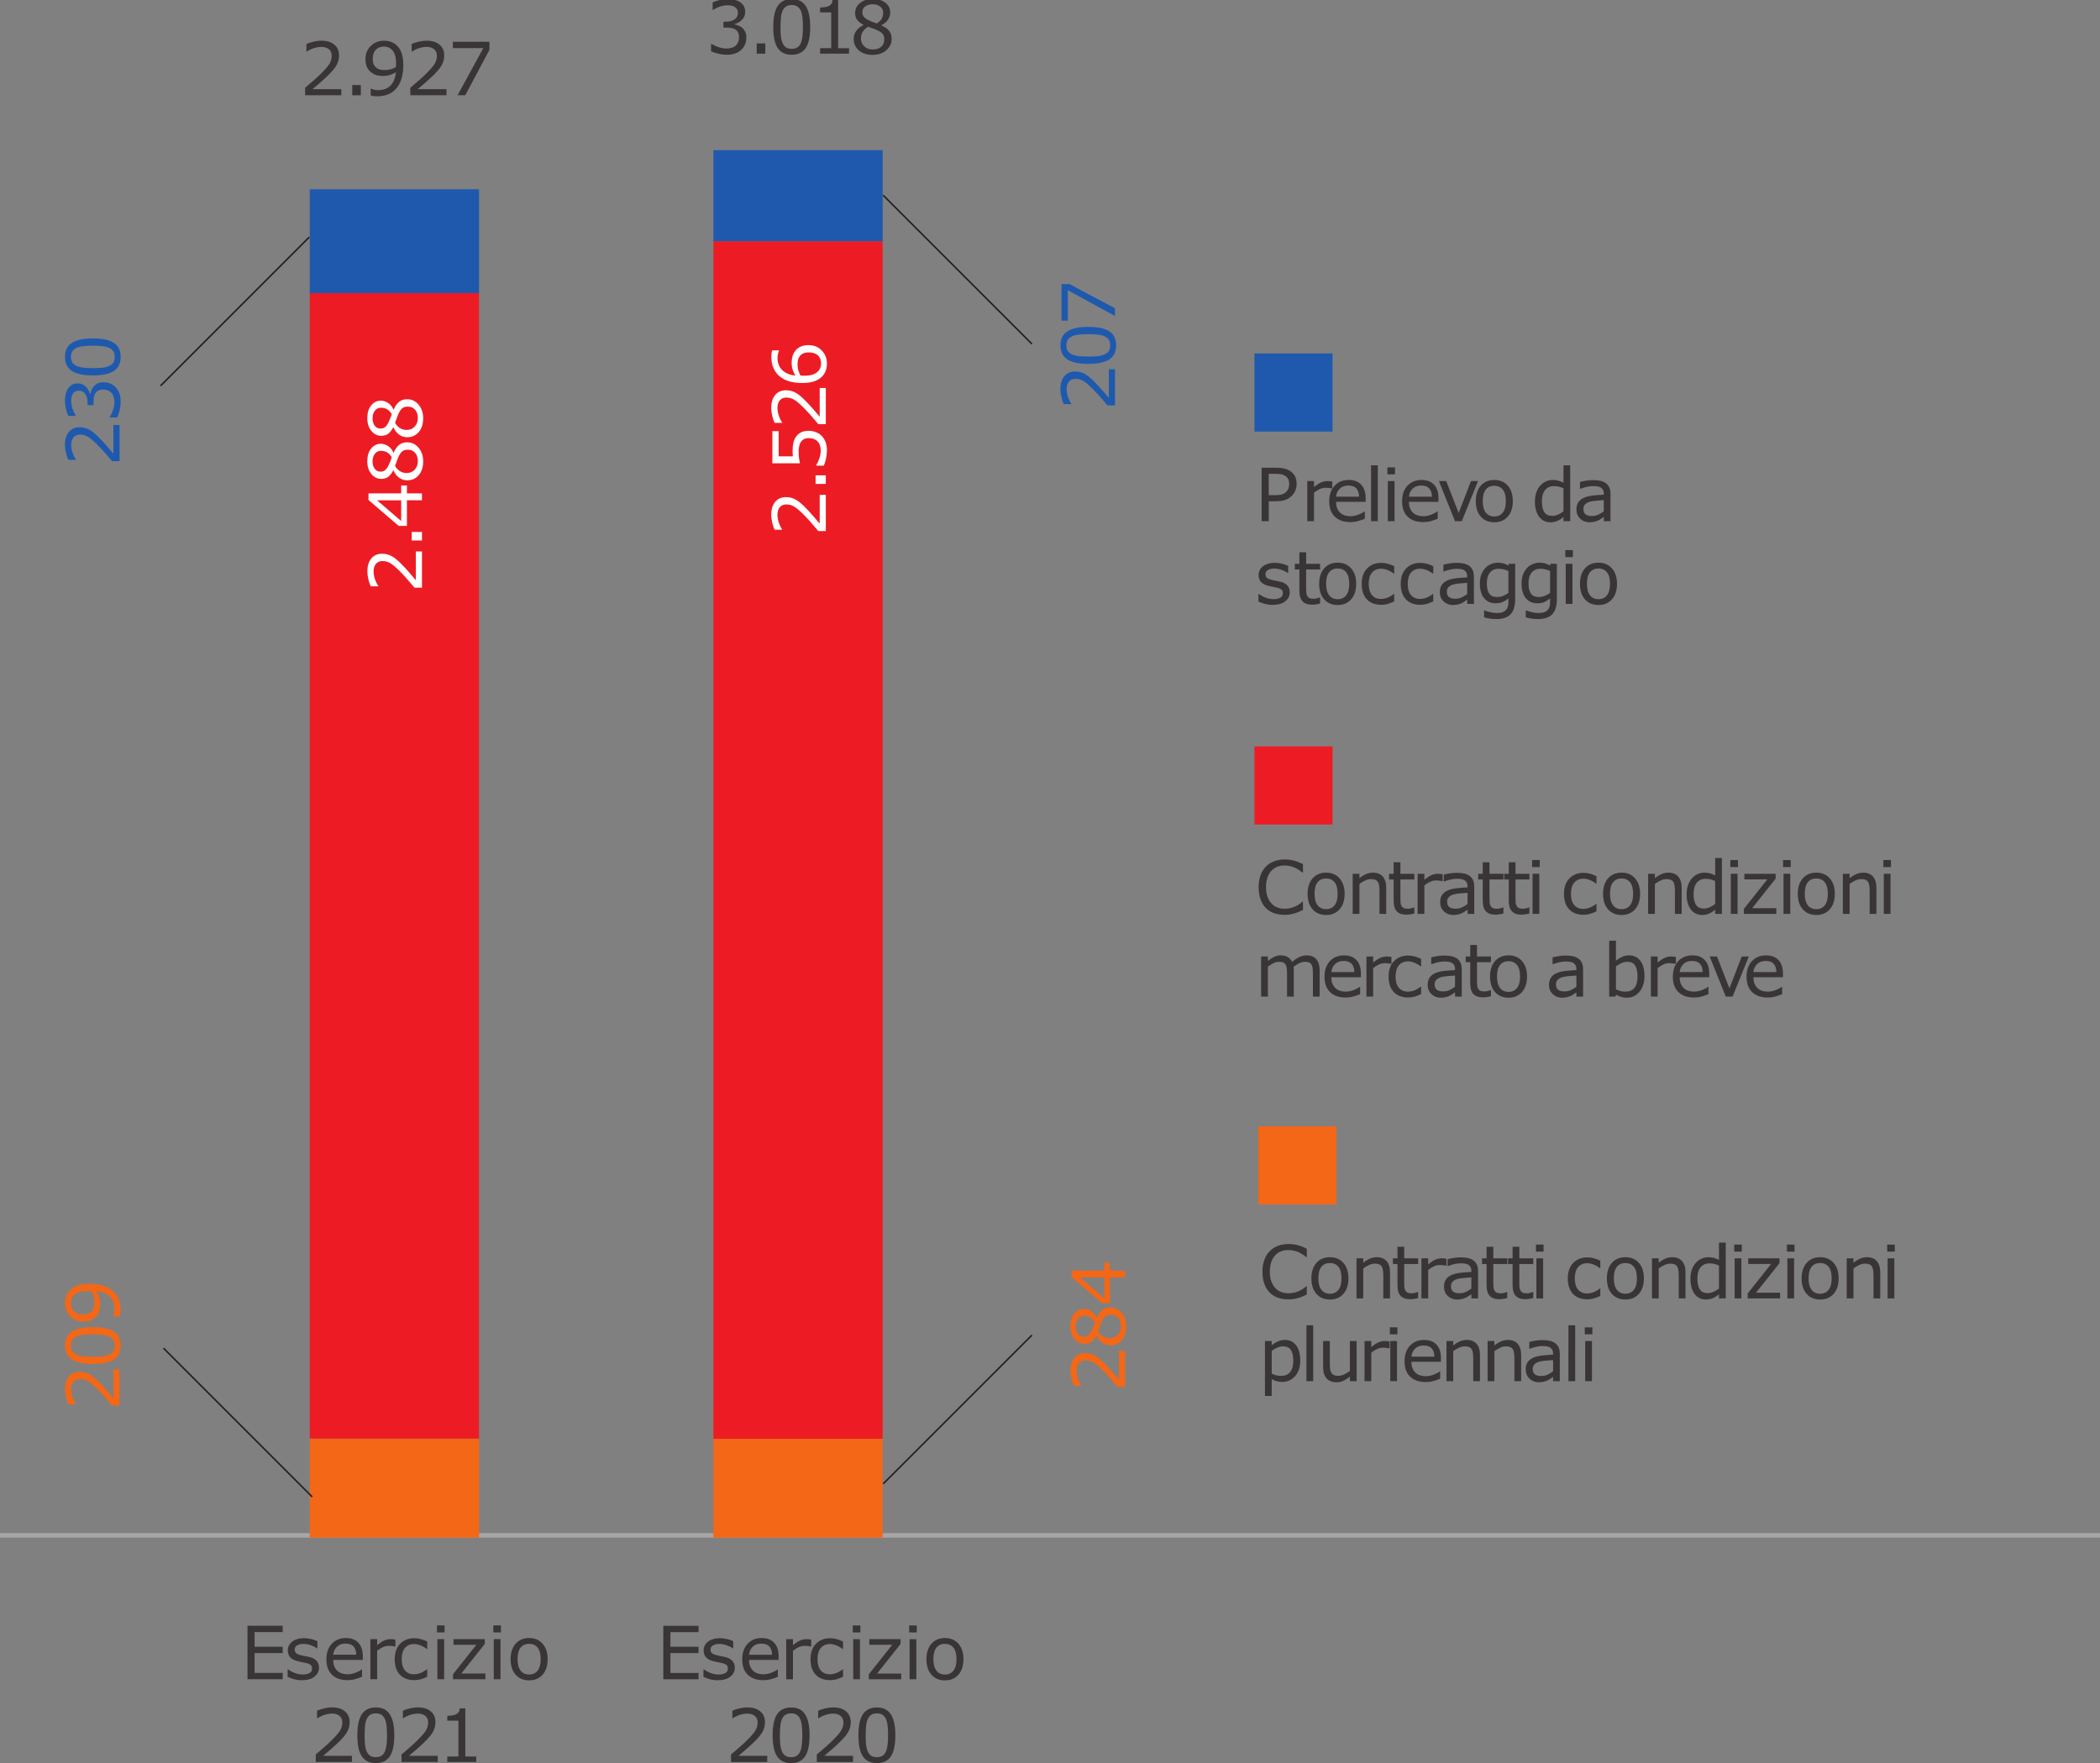 <?xml version="1.0" encoding="UTF-8" standalone="no"?>
<!-- Created with Inkscape (http://www.inkscape.org/) -->

<svg
   width="80.648mm"
   height="67.713mm"
   viewBox="0 0 80.648 67.713"
   version="1.1"
   id="svg20077"
   inkscape:version="1.1.2 (b8e25be833, 2022-02-05)"
   xmlns:inkscape="http://www.inkscape.org/namespaces/inkscape"
   xmlns:sodipodi="http://sodipodi.sourceforge.net/DTD/sodipodi-0.dtd"
   xmlns="http://www.w3.org/2000/svg"
   xmlns:svg="http://www.w3.org/2000/svg">
  <rect x="0" y="0" width="80.648" height="67.713" fill="#808080" stroke="none"/>
  <sodipodi:namedview
     id="namedview20079"
     pagecolor="#ffffff"
     bordercolor="#666666"
     borderopacity="1.0"
     inkscape:pageshadow="2"
     inkscape:pageopacity="0.0"
     inkscape:pagecheckerboard="0"
     inkscape:document-units="mm"
     showgrid="false"
     inkscape:zoom="0.78751403"
     inkscape:cx="-68.570207"
     inkscape:cy="-14.602914"
     inkscape:window-width="1920"
     inkscape:window-height="991"
     inkscape:window-x="-9"
     inkscape:window-y="-9"
     inkscape:window-maximized="1"
     inkscape:current-layer="layer1" />
  <defs
     id="defs20074" />
  <g
     inkscape:label="Livello 1"
     inkscape:groupmode="layer"
     id="layer1"
     transform="translate(-123.295,-152.608)">
    <g
       aria-label="Esercizio  2021"
       transform="matrix(0.353,0,0,0.353,132.524,217.103)"
       id="text12822"
       style="font-weight:500;font-size:8px;font-family:'Roboto Medium';-inkscape-font-specification:Roboto-Medium;fill:#393536">
      <path
         d="M 4.613,0 H 0.781 v -5.816 h 3.832 v 0.688 H 1.555 v 1.594 h 3.059 v 0.688 H 1.555 V -0.688 h 3.059 z"
         id="path19173" />
      <path
         d="m 8.557,-1.258 q 0,0.598 -0.496,0.98 -0.492,0.383 -1.348,0.383 -0.484,0 -0.891,-0.113 Q 5.421,-0.125 5.147,-0.262 V -1.086 h 0.039 q 0.348,0.262 0.773,0.418 0.426,0.152 0.816,0.152 0.484,0 0.758,-0.156 0.273,-0.156 0.273,-0.492 0,-0.258 -0.148,-0.391 Q 7.511,-1.688 7.089,-1.781 q -0.156,-0.035 -0.41,-0.082 -0.25,-0.047 -0.457,-0.102 -0.574,-0.152 -0.816,-0.445 -0.238,-0.297 -0.238,-0.727 0,-0.27 0.109,-0.508 0.113,-0.238 0.34,-0.426 0.219,-0.184 0.555,-0.289 0.34,-0.109 0.758,-0.109 0.391,0 0.789,0.098 0.402,0.094 0.668,0.23 v 0.785 H 8.347 Q 8.065,-3.562 7.663,-3.703 7.261,-3.848 6.874,-3.848 q -0.402,0 -0.68,0.156 -0.277,0.152 -0.277,0.457 0,0.27 0.168,0.406 0.164,0.137 0.531,0.223 0.203,0.047 0.453,0.094 0.254,0.047 0.422,0.086 0.512,0.117 0.789,0.402 0.277,0.289 0.277,0.766 z"
         id="path19170" />
      <path
         d="m 13.325,-2.105 h -3.215 q 0,0.402 0.121,0.703 0.121,0.297 0.332,0.488 0.203,0.188 0.48,0.281 0.281,0.094 0.617,0.094 0.445,0 0.895,-0.176 0.453,-0.18 0.645,-0.352 h 0.039 v 0.801 q -0.371,0.156 -0.758,0.262 -0.387,0.105 -0.812,0.105 -1.086,0 -1.695,-0.586 -0.609,-0.59 -0.609,-1.672 0,-1.07 0.582,-1.699 0.586,-0.629 1.539,-0.629 0.883,0 1.359,0.516 0.48,0.516 0.48,1.465 z m -0.715,-0.562 q -0.004,-0.578 -0.293,-0.895 -0.285,-0.316 -0.871,-0.316 -0.59,0 -0.941,0.348 -0.348,0.348 -0.395,0.863 z"
         id="path19167" />
      <path
         d="m 16.872,-3.562 h -0.039 q -0.164,-0.039 -0.32,-0.055 -0.152,-0.02 -0.363,-0.02 -0.34,0 -0.656,0.152 -0.316,0.148 -0.609,0.387 V 0 h -0.734 v -4.363 h 0.734 V -3.719 q 0.438,-0.352 0.77,-0.496 0.336,-0.148 0.684,-0.148 0.191,0 0.277,0.012 0.086,0.008 0.258,0.035 z"
         id="path19164" />
      <path
         d="M 20.334,-0.273 Q 19.967,-0.098 19.635,0 q -0.328,0.098 -0.699,0.098 -0.473,0 -0.867,-0.137 -0.395,-0.141 -0.676,-0.422 -0.285,-0.281 -0.441,-0.711 -0.156,-0.43 -0.156,-1.004 0,-1.07 0.586,-1.68 0.59,-0.609 1.555,-0.609 0.375,0 0.734,0.105 0.363,0.105 0.664,0.258 v 0.816 h -0.039 Q 19.959,-3.547 19.6,-3.688 q -0.355,-0.141 -0.695,-0.141 -0.625,0 -0.988,0.422 -0.359,0.418 -0.359,1.23 0,0.789 0.352,1.215 0.355,0.422 0.996,0.422 0.223,0 0.453,-0.059 Q 19.588,-0.656 19.772,-0.75 q 0.16,-0.082 0.301,-0.172 0.141,-0.094 0.223,-0.16 h 0.039 z"
         id="path19161" />
      <path
         d="m 22.221,-5.094 h -0.828 v -0.762 h 0.828 z M 22.174,0 h -0.734 v -4.363 h 0.734 z"
         id="path19158" />
      <path
         d="M 26.662,0 H 23.138 V -0.543 L 25.681,-3.75 h -2.488 v -0.613 h 3.402 v 0.523 l -2.555,3.219 h 2.621 z"
         id="path19155" />
      <path
         d="m 28.355,-5.094 h -0.828 v -0.762 h 0.828 z M 28.308,0 h -0.734 v -4.363 h 0.734 z"
         id="path19152" />
      <path
         d="m 33.434,-2.18 q 0,1.066 -0.547,1.684 -0.547,0.617 -1.465,0.617 -0.926,0 -1.473,-0.617 -0.543,-0.617 -0.543,-1.684 0,-1.066 0.543,-1.684 0.547,-0.621 1.473,-0.621 0.918,0 1.465,0.621 0.547,0.617 0.547,1.684 z m -0.758,0 q 0,-0.848 -0.332,-1.258 -0.332,-0.414 -0.922,-0.414 -0.598,0 -0.93,0.414 -0.328,0.41 -0.328,1.258 0,0.82 0.332,1.246 0.332,0.422 0.926,0.422 0.586,0 0.918,-0.418 0.336,-0.422 0.336,-1.25 z"
         id="path19149" />
      <path
         d="M 12.142,9 H 8.205 V 8.184 Q 8.615,7.832 9.025,7.48 9.439,7.129 9.795,6.781 10.545,6.055 10.822,5.629 11.099,5.199 11.099,4.703 11.099,4.25 10.799,3.996 10.502,3.738 9.967,3.738 q -0.355,0 -0.77,0.125 -0.414,0.125 -0.809,0.383 H 8.349 V 3.426 Q 8.627,3.289 9.088,3.176 9.553,3.062 9.986,3.062 q 0.895,0 1.402,0.434 0.508,0.43 0.508,1.168 0,0.332 -0.086,0.621 -0.082,0.285 -0.246,0.543 -0.152,0.242 -0.359,0.477 -0.203,0.234 -0.496,0.52 Q 10.291,7.234 9.846,7.621 9.4,8.004 9.014,8.332 h 3.129 z"
         id="path19146" />
      <path
         d="m 16.753,6.09 q 0,1.566 -0.492,2.301 -0.488,0.73 -1.52,0.73 -1.047,0 -1.531,-0.742 -0.48,-0.742 -0.48,-2.281 0,-1.551 0.488,-2.289 0.488,-0.742 1.523,-0.742 1.047,0 1.527,0.754 0.484,0.75 0.484,2.27 z M 15.726,7.863 q 0.137,-0.316 0.184,-0.742 0.051,-0.43 0.051,-1.031 0,-0.594 -0.051,-1.031 -0.047,-0.438 -0.188,-0.742 -0.137,-0.301 -0.375,-0.453 -0.234,-0.152 -0.605,-0.152 -0.367,0 -0.609,0.152 -0.238,0.152 -0.379,0.461 -0.133,0.289 -0.184,0.754 -0.047,0.465 -0.047,1.02 0,0.609 0.043,1.02 0.043,0.41 0.184,0.734 0.129,0.305 0.363,0.465 0.238,0.16 0.629,0.16 0.367,0 0.609,-0.152 0.242,-0.152 0.375,-0.461 z"
         id="path19143" />
      <path
         d="m 21.478,9 h -3.938 V 8.184 Q 17.95,7.832 18.36,7.48 18.774,7.129 19.13,6.781 q 0.75,-0.727 1.027,-1.152 0.277,-0.43 0.277,-0.926 0,-0.453 -0.301,-0.707 -0.297,-0.258 -0.832,-0.258 -0.355,0 -0.77,0.125 -0.414,0.125 -0.809,0.383 H 17.685 V 3.426 q 0.277,-0.137 0.738,-0.25 Q 18.888,3.062 19.321,3.062 q 0.895,0 1.402,0.434 0.508,0.43 0.508,1.168 0,0.332 -0.086,0.621 -0.082,0.285 -0.246,0.543 -0.152,0.242 -0.359,0.477 -0.203,0.234 -0.496,0.52 -0.418,0.41 -0.863,0.797 -0.445,0.383 -0.832,0.711 h 3.129 z"
         id="path19140" />
      <path
         d="M 25.666,9 H 22.517 V 8.406 h 1.211 V 4.508 h -1.211 v -0.531 q 0.246,0 0.527,-0.039 0.281,-0.043 0.426,-0.121 0.18,-0.098 0.281,-0.246 0.105,-0.152 0.121,-0.406 h 0.605 V 8.406 h 1.188 z"
         id="path19137" />
    </g>
    <g
       id="g12824"
       transform="matrix(0.353,0,0,-0.353,203.943,211.578)">
      <path
         style="color:#000000;fill:#a7a5a6;-inkscape-stroke:none"
         d="m -228.607,-0.25 v 0.5 H 0 v -0.5 z"
         id="path19134" />
    </g>
    <path
       d="m 135.192,211.666 h 6.5 v -3.8 h -6.5 z"
       style="fill:#f36717;fill-opacity:1;fill-rule:nonzero;stroke:none;stroke-width:0.353"
       id="path19131" />
    <path
       d="m 150.692,211.666 h 6.5 v -4.972 h -6.5 z"
       style="fill:#f36717;fill-opacity:1;fill-rule:nonzero;stroke:none;stroke-width:0.353"
       id="path19128" />
    <g
       aria-label="Esercizio  2020 2.927 3.018"
       transform="matrix(0.353,0,0,0.353,148.493,217.104)"
       id="text12840"
       style="font-weight:500;font-size:8px;font-family:'Roboto Medium';-inkscape-font-specification:Roboto-Medium;fill:#393536">
      <path
         d="M 4.613,0 H 0.781 v -5.816 h 3.832 v 0.688 H 1.555 v 1.594 h 3.059 v 0.688 H 1.555 V -0.688 h 3.059 z"
         id="path19125" />
      <path
         d="m 8.557,-1.258 q 0,0.598 -0.496,0.98 -0.492,0.383 -1.348,0.383 -0.484,0 -0.891,-0.113 Q 5.421,-0.125 5.147,-0.262 V -1.086 h 0.039 q 0.348,0.262 0.773,0.418 0.426,0.152 0.816,0.152 0.484,0 0.758,-0.156 0.273,-0.156 0.273,-0.492 0,-0.258 -0.148,-0.391 Q 7.511,-1.688 7.089,-1.781 q -0.156,-0.035 -0.41,-0.082 -0.25,-0.047 -0.457,-0.102 -0.574,-0.152 -0.816,-0.445 -0.238,-0.297 -0.238,-0.727 0,-0.27 0.109,-0.508 0.113,-0.238 0.34,-0.426 0.219,-0.184 0.555,-0.289 0.34,-0.109 0.758,-0.109 0.391,0 0.789,0.098 0.402,0.094 0.668,0.23 v 0.785 H 8.347 Q 8.065,-3.562 7.663,-3.703 7.261,-3.848 6.874,-3.848 q -0.402,0 -0.68,0.156 -0.277,0.152 -0.277,0.457 0,0.27 0.168,0.406 0.164,0.137 0.531,0.223 0.203,0.047 0.453,0.094 0.254,0.047 0.422,0.086 0.512,0.117 0.789,0.402 0.277,0.289 0.277,0.766 z"
         id="path19122" />
      <path
         d="m 13.325,-2.105 h -3.215 q 0,0.402 0.121,0.703 0.121,0.297 0.332,0.488 0.203,0.188 0.48,0.281 0.281,0.094 0.617,0.094 0.445,0 0.895,-0.176 0.453,-0.18 0.645,-0.352 h 0.039 v 0.801 q -0.371,0.156 -0.758,0.262 -0.387,0.105 -0.812,0.105 -1.086,0 -1.695,-0.586 -0.609,-0.59 -0.609,-1.672 0,-1.07 0.582,-1.699 0.586,-0.629 1.539,-0.629 0.883,0 1.359,0.516 0.48,0.516 0.48,1.465 z m -0.715,-0.562 q -0.004,-0.578 -0.293,-0.895 -0.285,-0.316 -0.871,-0.316 -0.59,0 -0.941,0.348 -0.348,0.348 -0.395,0.863 z"
         id="path19119" />
      <path
         d="m 16.872,-3.562 h -0.039 q -0.164,-0.039 -0.32,-0.055 -0.152,-0.02 -0.363,-0.02 -0.34,0 -0.656,0.152 -0.316,0.148 -0.609,0.387 V 0 h -0.734 v -4.363 h 0.734 V -3.719 q 0.438,-0.352 0.77,-0.496 0.336,-0.148 0.684,-0.148 0.191,0 0.277,0.012 0.086,0.008 0.258,0.035 z"
         id="path19116" />
      <path
         d="M 20.334,-0.273 Q 19.967,-0.098 19.635,0 q -0.328,0.098 -0.699,0.098 -0.473,0 -0.867,-0.137 -0.395,-0.141 -0.676,-0.422 -0.285,-0.281 -0.441,-0.711 -0.156,-0.43 -0.156,-1.004 0,-1.07 0.586,-1.68 0.59,-0.609 1.555,-0.609 0.375,0 0.734,0.105 0.363,0.105 0.664,0.258 v 0.816 h -0.039 Q 19.959,-3.547 19.6,-3.688 q -0.355,-0.141 -0.695,-0.141 -0.625,0 -0.988,0.422 -0.359,0.418 -0.359,1.23 0,0.789 0.352,1.215 0.355,0.422 0.996,0.422 0.223,0 0.453,-0.059 Q 19.588,-0.656 19.772,-0.75 q 0.16,-0.082 0.301,-0.172 0.141,-0.094 0.223,-0.16 h 0.039 z"
         id="path19113" />
      <path
         d="m 22.221,-5.094 h -0.828 v -0.762 h 0.828 z M 22.174,0 h -0.734 v -4.363 h 0.734 z"
         id="path19110" />
      <path
         d="M 26.662,0 H 23.138 V -0.543 L 25.681,-3.75 h -2.488 v -0.613 h 3.402 v 0.523 l -2.555,3.219 h 2.621 z"
         id="path19107" />
      <path
         d="m 28.355,-5.094 h -0.828 v -0.762 h 0.828 z M 28.308,0 h -0.734 v -4.363 h 0.734 z"
         id="path19104" />
      <path
         d="m 33.434,-2.18 q 0,1.066 -0.547,1.684 -0.547,0.617 -1.465,0.617 -0.926,0 -1.473,-0.617 -0.543,-0.617 -0.543,-1.684 0,-1.066 0.543,-1.684 0.547,-0.621 1.473,-0.621 0.918,0 1.465,0.621 0.547,0.617 0.547,1.684 z m -0.758,0 q 0,-0.848 -0.332,-1.258 -0.332,-0.414 -0.922,-0.414 -0.598,0 -0.93,0.414 -0.328,0.41 -0.328,1.258 0,0.82 0.332,1.246 0.332,0.422 0.926,0.422 0.586,0 0.918,-0.418 0.336,-0.422 0.336,-1.25 z"
         id="path19101" />
      <path
         d="M 12.086,9 H 8.149 V 8.184 Q 8.559,7.832 8.969,7.48 9.383,7.129 9.739,6.781 q 0.75,-0.727 1.027,-1.152 0.277,-0.43 0.277,-0.926 0,-0.453 -0.301,-0.707 -0.297,-0.258 -0.832,-0.258 -0.355,0 -0.77,0.125 -0.414,0.125 -0.809,0.383 H 8.293 V 3.426 q 0.277,-0.137 0.738,-0.25 Q 9.497,3.062 9.93,3.062 q 0.895,0 1.402,0.434 0.508,0.43 0.508,1.168 0,0.332 -0.086,0.621 -0.082,0.285 -0.246,0.543 -0.152,0.242 -0.359,0.477 -0.203,0.234 -0.496,0.52 Q 10.235,7.234 9.79,7.621 9.344,8.004 8.957,8.332 h 3.129 z"
         id="path19098" />
      <path
         d="m 16.695,6.09 q 0,1.566 -0.492,2.301 -0.488,0.73 -1.52,0.73 -1.047,0 -1.531,-0.742 -0.48,-0.742 -0.48,-2.281 0,-1.551 0.488,-2.289 0.488,-0.742 1.523,-0.742 1.047,0 1.527,0.754 0.484,0.75 0.484,2.27 z M 15.667,7.863 q 0.137,-0.316 0.184,-0.742 0.051,-0.43 0.051,-1.031 0,-0.594 -0.051,-1.031 -0.047,-0.438 -0.188,-0.742 -0.137,-0.301 -0.375,-0.453 -0.234,-0.152 -0.605,-0.152 -0.367,0 -0.609,0.152 Q 13.835,4.016 13.695,4.324 13.562,4.613 13.511,5.078 q -0.047,0.465 -0.047,1.02 0,0.609 0.043,1.02 0.043,0.41 0.184,0.734 0.129,0.305 0.363,0.465 0.238,0.16 0.629,0.16 0.367,0 0.609,-0.152 0.242,-0.152 0.375,-0.461 z"
         id="path19095" />
      <path
         d="m 21.419,9 h -3.938 V 8.184 Q 17.892,7.832 18.302,7.48 18.716,7.129 19.072,6.781 q 0.75,-0.727 1.027,-1.152 0.277,-0.43 0.277,-0.926 0,-0.453 -0.301,-0.707 -0.297,-0.258 -0.832,-0.258 -0.355,0 -0.77,0.125 -0.414,0.125 -0.809,0.383 H 17.626 V 3.426 q 0.277,-0.137 0.738,-0.25 Q 18.829,3.062 19.263,3.062 q 0.895,0 1.402,0.434 0.508,0.43 0.508,1.168 0,0.332 -0.086,0.621 -0.082,0.285 -0.246,0.543 -0.152,0.242 -0.359,0.477 -0.203,0.234 -0.496,0.52 -0.418,0.41 -0.863,0.797 -0.445,0.383 -0.832,0.711 h 3.129 z"
         id="path19092" />
      <path
         d="m 26.027,6.09 q 0,1.566 -0.492,2.301 -0.488,0.73 -1.52,0.73 -1.047,0 -1.531,-0.742 -0.48,-0.742 -0.48,-2.281 0,-1.551 0.488,-2.289 0.488,-0.742 1.523,-0.742 1.047,0 1.527,0.754 0.484,0.75 0.484,2.27 z M 25,7.863 q 0.137,-0.316 0.184,-0.742 0.051,-0.43 0.051,-1.031 0,-0.594 -0.051,-1.031 -0.047,-0.438 -0.188,-0.742 -0.137,-0.301 -0.375,-0.453 -0.234,-0.152 -0.605,-0.152 -0.367,0 -0.609,0.152 -0.238,0.152 -0.379,0.461 -0.133,0.289 -0.184,0.754 -0.047,0.465 -0.047,1.02 0,0.609 0.043,1.02 0.043,0.41 0.184,0.734 0.129,0.305 0.363,0.465 0.238,0.16 0.629,0.16 0.367,0 0.609,-0.152 0.242,-0.152 0.375,-0.461 z"
         id="path19089" />
      <path
         d="m -34.25,-172.344 h -3.938 v -0.816 q 0.41,-0.352 0.82,-0.703 0.414,-0.352 0.77,-0.699 0.75,-0.727 1.027,-1.152 0.277,-0.43 0.277,-0.926 0,-0.453 -0.301,-0.707 -0.297,-0.258 -0.832,-0.258 -0.355,0 -0.77,0.125 -0.414,0.125 -0.809,0.383 h -0.039 v -0.82 q 0.277,-0.137 0.738,-0.25 0.465,-0.113 0.898,-0.113 0.895,0 1.402,0.434 0.508,0.43 0.508,1.168 0,0.332 -0.086,0.621 -0.082,0.285 -0.246,0.543 -0.152,0.242 -0.359,0.477 -0.203,0.234 -0.496,0.52 -0.418,0.41 -0.863,0.797 -0.445,0.383 -0.832,0.711 h 3.129 z"
         id="path19086" />
      <path
         d="m -32.126,-172.344 h -0.934 v -1.113 h 0.934 z"
         id="path19083" />
      <path
         d="m -27.505,-175.602 q 0,0.762 -0.176,1.383 -0.172,0.621 -0.523,1.059 -0.355,0.445 -0.891,0.688 -0.535,0.242 -1.258,0.242 -0.203,0 -0.383,-0.023 -0.18,-0.019 -0.32,-0.066 v -0.746 h 0.039 q 0.113,0.059 0.32,0.113 0.207,0.051 0.461,0.051 0.863,0 1.352,-0.516 0.492,-0.52 0.57,-1.43 -0.363,0.219 -0.684,0.312 -0.32,0.094 -0.699,0.094 -0.359,0 -0.652,-0.07 -0.289,-0.07 -0.582,-0.273 -0.344,-0.238 -0.52,-0.605 -0.172,-0.367 -0.172,-0.879 0,-0.891 0.586,-1.449 0.586,-0.559 1.43,-0.559 0.422,0 0.781,0.133 0.359,0.129 0.629,0.391 0.332,0.324 0.512,0.836 0.18,0.508 0.18,1.316 z m -0.789,-0.168 q 0,-0.605 -0.125,-0.973 -0.125,-0.367 -0.344,-0.57 -0.184,-0.176 -0.395,-0.25 -0.211,-0.078 -0.457,-0.078 -0.562,0 -0.891,0.352 -0.324,0.352 -0.324,0.988 0,0.371 0.105,0.605 0.105,0.234 0.355,0.41 0.176,0.121 0.387,0.164 0.211,0.039 0.469,0.039 0.305,0 0.617,-0.082 0.312,-0.082 0.586,-0.238 0.004,-0.082 0.008,-0.16 0.008,-0.082 0.008,-0.207 z"
         id="path19080" />
      <path
         d="m -22.806,-172.344 h -3.938 v -0.816 q 0.41,-0.352 0.82,-0.703 0.414,-0.352 0.77,-0.699 0.75,-0.727 1.027,-1.152 0.277,-0.43 0.277,-0.926 0,-0.453 -0.301,-0.707 -0.297,-0.258 -0.832,-0.258 -0.355,0 -0.77,0.125 -0.414,0.125 -0.809,0.383 h -0.039 v -0.82 q 0.277,-0.137 0.738,-0.25 0.465,-0.113 0.898,-0.113 0.895,0 1.402,0.434 0.508,0.43 0.508,1.168 0,0.332 -0.086,0.621 -0.082,0.285 -0.246,0.543 -0.152,0.242 -0.359,0.477 -0.203,0.234 -0.496,0.52 -0.418,0.41 -0.863,0.797 -0.445,0.383 -0.832,0.711 h 3.129 z"
         id="path19077" />
      <path
         d="m -18.133,-177.289 -2.633,4.945 h -0.836 l 2.801,-5.133 h -3.312 v -0.684 h 3.98 z"
         id="path19074" />
      <path
         d="m 9.383,-179.673 q 0.188,0.168 0.309,0.422 0.121,0.254 0.121,0.656 0,0.398 -0.145,0.73 -0.145,0.332 -0.406,0.578 -0.293,0.273 -0.691,0.406 -0.395,0.129 -0.867,0.129 -0.484,0 -0.953,-0.117 -0.469,-0.113 -0.77,-0.25 v -0.816 h 0.059 q 0.332,0.219 0.781,0.363 0.449,0.145 0.867,0.145 0.246,0 0.523,-0.082 0.277,-0.082 0.449,-0.242 0.18,-0.172 0.266,-0.379 0.09,-0.207 0.09,-0.523 0,-0.312 -0.102,-0.516 -0.098,-0.207 -0.273,-0.324 -0.176,-0.121 -0.426,-0.164 -0.25,-0.047 -0.539,-0.047 H 7.324 v -0.648 h 0.273 q 0.594,0 0.945,-0.246 0.355,-0.25 0.355,-0.727 0,-0.211 -0.09,-0.367 -0.09,-0.16 -0.25,-0.262 -0.168,-0.102 -0.359,-0.141 -0.191,-0.039 -0.434,-0.039 -0.371,0 -0.789,0.133 -0.418,0.133 -0.789,0.375 h -0.039 v -0.816 q 0.277,-0.137 0.738,-0.25 0.465,-0.117 0.898,-0.117 0.426,0 0.75,0.078 0.324,0.078 0.586,0.25 0.281,0.188 0.426,0.453 0.145,0.266 0.145,0.621 0,0.484 -0.344,0.848 -0.34,0.359 -0.805,0.453 v 0.055 q 0.188,0.031 0.43,0.133 0.242,0.098 0.41,0.246 z"
         id="path19071" />
      <path
         d="m 11.877,-176.872 h -0.934 v -1.113 h 0.934 z"
         id="path19068" />
      <path
         d="m 16.762,-179.782 q 0,1.566 -0.492,2.301 -0.488,0.73 -1.52,0.73 -1.047,0 -1.531,-0.742 -0.48,-0.742 -0.48,-2.281 0,-1.551 0.488,-2.289 0.488,-0.742 1.523,-0.742 1.047,0 1.527,0.754 0.484,0.75 0.484,2.27 z m -1.027,1.773 q 0.137,-0.316 0.184,-0.742 0.051,-0.43 0.051,-1.031 0,-0.594 -0.051,-1.031 -0.047,-0.438 -0.188,-0.742 -0.137,-0.301 -0.375,-0.453 -0.234,-0.152 -0.605,-0.152 -0.367,0 -0.609,0.152 -0.238,0.152 -0.379,0.461 -0.133,0.289 -0.184,0.754 -0.047,0.465 -0.047,1.02 0,0.609 0.043,1.02 0.043,0.41 0.184,0.734 0.129,0.305 0.363,0.465 0.238,0.16 0.629,0.16 0.367,0 0.609,-0.152 0.242,-0.152 0.375,-0.461 z"
         id="path19065" />
      <path
         d="m 20.987,-176.872 h -3.148 v -0.594 h 1.211 v -3.898 h -1.211 v -0.531 q 0.246,0 0.527,-0.039 0.281,-0.043 0.426,-0.121 0.18,-0.098 0.281,-0.246 0.105,-0.152 0.121,-0.406 h 0.605 v 5.242 h 1.188 z"
         id="path19062" />
      <path
         d="m 25.626,-178.493 q 0,0.754 -0.59,1.254 -0.586,0.5 -1.477,0.5 -0.945,0 -1.508,-0.488 -0.559,-0.488 -0.559,-1.25 0,-0.484 0.281,-0.875 0.281,-0.395 0.793,-0.625 v -0.023 q -0.469,-0.25 -0.695,-0.547 -0.223,-0.297 -0.223,-0.742 0,-0.656 0.539,-1.094 0.539,-0.438 1.371,-0.438 0.871,0 1.391,0.418 0.52,0.418 0.52,1.062 0,0.395 -0.246,0.777 -0.246,0.379 -0.723,0.594 v 0.023 q 0.547,0.234 0.836,0.578 0.289,0.344 0.289,0.875 z m -0.926,-2.84 q 0,-0.418 -0.324,-0.664 -0.32,-0.25 -0.82,-0.25 -0.492,0 -0.809,0.234 -0.312,0.234 -0.312,0.633 0,0.281 0.156,0.488 0.16,0.203 0.48,0.363 0.145,0.07 0.414,0.184 0.273,0.113 0.531,0.188 0.387,-0.258 0.535,-0.535 0.148,-0.277 0.148,-0.641 z m 0.121,2.914 q 0,-0.359 -0.16,-0.574 -0.156,-0.219 -0.617,-0.438 -0.184,-0.086 -0.402,-0.16 -0.219,-0.074 -0.582,-0.207 -0.352,0.191 -0.566,0.52 -0.211,0.328 -0.211,0.742 0,0.527 0.363,0.871 0.363,0.344 0.922,0.344 0.57,0 0.91,-0.293 0.344,-0.293 0.344,-0.805 z"
         id="path19059" />
    </g>
    <path
       d="m 135.192,207.861 h 6.5 v -43.995 h -6.5 z"
       style="fill:#ed1c24;fill-opacity:1;fill-rule:nonzero;stroke:none;stroke-width:0.353"
       id="path19056" />
    <path
       d="m 150.692,207.866 h 6.5 v -45.995 h -6.5 z"
       style="fill:#ed1c24;fill-opacity:1;fill-rule:nonzero;stroke:none;stroke-width:0.353"
       id="path19053" />
    <g
       aria-label="2.488 2.526"
       transform="matrix(0,-0.353,0.353,0,139.5,175.4)"
       id="text12850"
       style="font-weight:500;font-size:8px;font-family:'Roboto Medium';-inkscape-font-specification:Roboto-Medium;fill:#ffffff">
      <path
         d="M 4.566,0 H 0.629 V -0.816 Q 1.039,-1.168 1.449,-1.52 1.863,-1.871 2.219,-2.219 q 0.75,-0.727 1.027,-1.152 0.277,-0.43 0.277,-0.926 0,-0.453 -0.301,-0.707 -0.297,-0.258 -0.832,-0.258 -0.355,0 -0.77,0.125 -0.414,0.125 -0.809,0.383 H 0.773 v -0.82 q 0.277,-0.137 0.738,-0.25 Q 1.977,-5.938 2.41,-5.938 q 0.895,0 1.402,0.434 0.508,0.43 0.508,1.168 0,0.332 -0.086,0.621 -0.082,0.285 -0.246,0.543 -0.152,0.242 -0.359,0.477 -0.203,0.234 -0.496,0.52 Q 2.715,-1.766 2.27,-1.379 1.824,-0.996 1.438,-0.668 h 3.129 z"
         id="path19050" />
      <path
         d="M 6.69,0 H 5.756 v -1.113 h 0.934 z"
         id="path19047" />
      <path
         d="M 11.747,-1.637 H 10.884 V 0 h -0.75 V -1.637 H 7.349 v -0.898 l 2.816,-3.281 h 0.719 v 3.555 h 0.863 z m -1.613,-0.625 v -2.625 l -2.254,2.625 z"
         id="path19044" />
      <path
         d="m 16.441,-1.621 q 0,0.754 -0.59,1.254 -0.586,0.5 -1.477,0.5 -0.945,0 -1.508,-0.488 -0.559,-0.488 -0.559,-1.25 0,-0.484 0.281,-0.875 0.281,-0.395 0.793,-0.625 v -0.023 q -0.469,-0.25 -0.695,-0.547 -0.223,-0.297 -0.223,-0.742 0,-0.656 0.539,-1.094 0.539,-0.438 1.371,-0.438 0.871,0 1.391,0.418 0.52,0.418 0.52,1.062 0,0.395 -0.246,0.777 -0.246,0.379 -0.723,0.594 v 0.023 q 0.547,0.234 0.836,0.578 0.289,0.344 0.289,0.875 z m -0.926,-2.84 q 0,-0.418 -0.324,-0.664 -0.32,-0.25 -0.82,-0.25 -0.492,0 -0.809,0.234 -0.312,0.234 -0.312,0.633 0,0.281 0.156,0.488 0.16,0.203 0.48,0.363 0.145,0.07 0.414,0.184 0.273,0.113 0.531,0.188 0.387,-0.258 0.535,-0.535 0.148,-0.277 0.148,-0.641 z m 0.121,2.914 q 0,-0.359 -0.16,-0.574 -0.156,-0.219 -0.617,-0.438 Q 14.676,-2.645 14.457,-2.719 14.238,-2.793 13.875,-2.926 13.523,-2.734 13.309,-2.406 q -0.211,0.328 -0.211,0.742 0,0.527 0.363,0.871 0.363,0.344 0.922,0.344 0.57,0 0.91,-0.293 0.344,-0.293 0.344,-0.805 z"
         id="path19041" />
      <path
         d="m 21.129,-1.621 q 0,0.754 -0.59,1.254 -0.586,0.5 -1.477,0.5 -0.945,0 -1.508,-0.488 -0.559,-0.488 -0.559,-1.25 0,-0.484 0.281,-0.875 0.281,-0.395 0.793,-0.625 v -0.023 q -0.469,-0.25 -0.695,-0.547 -0.223,-0.297 -0.223,-0.742 0,-0.656 0.539,-1.094 0.539,-0.438 1.371,-0.438 0.871,0 1.391,0.418 0.52,0.418 0.52,1.062 0,0.395 -0.246,0.777 -0.246,0.379 -0.723,0.594 v 0.023 q 0.547,0.234 0.836,0.578 0.289,0.344 0.289,0.875 z m -0.926,-2.84 q 0,-0.418 -0.324,-0.664 -0.32,-0.25 -0.82,-0.25 -0.492,0 -0.809,0.234 -0.312,0.234 -0.312,0.633 0,0.281 0.156,0.488 0.16,0.203 0.48,0.363 0.145,0.07 0.414,0.184 0.273,0.113 0.531,0.188 0.387,-0.258 0.535,-0.535 0.148,-0.277 0.148,-0.641 z m 0.121,2.914 q 0,-0.359 -0.16,-0.574 -0.156,-0.219 -0.617,-0.438 Q 19.364,-2.645 19.145,-2.719 18.926,-2.793 18.563,-2.926 18.211,-2.734 17.997,-2.406 q -0.211,0.328 -0.211,0.742 0,0.527 0.363,0.871 0.363,0.344 0.922,0.344 0.57,0 0.91,-0.293 0.344,-0.293 0.344,-0.805 z"
         id="path19038" />
      <path
         d="M 10.726,43.936 H 6.789 v -0.816 q 0.41,-0.352 0.82,-0.703 0.414,-0.352 0.77,-0.699 0.75,-0.727 1.027,-1.152 0.277,-0.43 0.277,-0.926 0,-0.453 -0.301,-0.707 -0.297,-0.258 -0.832,-0.258 -0.355,0 -0.77,0.125 -0.414,0.125 -0.809,0.383 h -0.039 v -0.82 q 0.277,-0.137 0.738,-0.25 0.465,-0.113 0.898,-0.113 0.895,0 1.402,0.434 0.508,0.43 0.508,1.168 0,0.332 -0.086,0.621 -0.082,0.285 -0.246,0.543 -0.152,0.242 -0.359,0.477 -0.203,0.234 -0.496,0.52 -0.418,0.41 -0.863,0.797 -0.445,0.383 -0.832,0.711 h 3.129 z"
         id="path19035" />
      <path
         d="M 12.85,43.936 H 11.916 V 42.823 h 0.934 z"
         id="path19032" />
      <path
         d="m 17.692,42.088 q 0,0.406 -0.148,0.777 -0.148,0.371 -0.406,0.625 -0.281,0.273 -0.672,0.422 -0.387,0.145 -0.898,0.145 -0.477,0 -0.918,-0.102 -0.441,-0.098 -0.746,-0.238 v -0.824 h 0.055 q 0.32,0.203 0.75,0.348 0.43,0.141 0.844,0.141 0.277,0 0.535,-0.078 0.262,-0.078 0.465,-0.273 0.172,-0.168 0.258,-0.402 0.09,-0.234 0.09,-0.543 0,-0.301 -0.105,-0.508 -0.102,-0.207 -0.285,-0.332 -0.203,-0.148 -0.496,-0.207 -0.289,-0.062 -0.648,-0.062 -0.344,0 -0.664,0.047 -0.316,0.047 -0.547,0.094 v -2.996 h 3.5 v 0.684 h -2.746 v 1.547 q 0.168,-0.016 0.344,-0.023 0.176,-0.008 0.305,-0.008 0.473,0 0.828,0.082 0.355,0.078 0.652,0.281 0.312,0.215 0.484,0.555 0.172,0.34 0.172,0.852 z"
         id="path19029" />
      <path
         d="m 22.355,43.936 h -3.938 v -0.816 q 0.41,-0.352 0.82,-0.703 0.414,-0.352 0.77,-0.699 0.75,-0.727 1.027,-1.152 0.277,-0.43 0.277,-0.926 0,-0.453 -0.301,-0.707 -0.297,-0.258 -0.832,-0.258 -0.355,0 -0.77,0.125 -0.414,0.125 -0.809,0.383 h -0.039 v -0.82 q 0.277,-0.137 0.738,-0.25 0.465,-0.113 0.898,-0.113 0.895,0 1.402,0.434 0.508,0.43 0.508,1.168 0,0.332 -0.086,0.621 -0.082,0.285 -0.246,0.543 -0.152,0.242 -0.359,0.477 -0.203,0.234 -0.496,0.52 -0.418,0.41 -0.863,0.797 -0.445,0.383 -0.832,0.711 h 3.129 z"
         id="path19026" />
      <path
         d="m 27.016,42.049 q 0,0.887 -0.586,1.449 -0.582,0.559 -1.43,0.559 -0.43,0 -0.781,-0.133 -0.352,-0.133 -0.621,-0.395 -0.336,-0.324 -0.52,-0.859 -0.18,-0.535 -0.18,-1.289 0,-0.773 0.164,-1.371 0.168,-0.598 0.531,-1.062 0.344,-0.441 0.887,-0.688 0.543,-0.25 1.266,-0.25 0.23,0 0.387,0.02 0.156,0.02 0.316,0.07 v 0.746 h -0.039 q -0.109,-0.059 -0.332,-0.109 -0.219,-0.055 -0.449,-0.055 -0.84,0 -1.34,0.527 -0.5,0.523 -0.582,1.418 0.328,-0.199 0.645,-0.301 0.32,-0.105 0.738,-0.105 0.371,0 0.652,0.07 0.285,0.066 0.582,0.273 0.344,0.238 0.516,0.602 0.176,0.363 0.176,0.883 z m -0.793,0.031 q 0,-0.363 -0.109,-0.602 -0.105,-0.238 -0.352,-0.414 -0.18,-0.125 -0.398,-0.164 -0.219,-0.039 -0.457,-0.039 -0.332,0 -0.617,0.078 -0.285,0.078 -0.586,0.242 -0.008,0.086 -0.012,0.168 -0.004,0.078 -0.004,0.199 0,0.617 0.125,0.977 0.129,0.355 0.352,0.562 0.18,0.172 0.387,0.254 0.211,0.078 0.457,0.078 0.566,0 0.891,-0.344 0.324,-0.348 0.324,-0.996 z"
         id="path19023" />
    </g>
    <g
       aria-label="Contratti condizioni  pluriennali Contratti condizioni  mercato a breve"
       transform="matrix(0.353,0,0,0.353,171.619,202.477)"
       id="text12860"
       style="font-weight:300;font-size:8px;font-family:'Roboto Light';-inkscape-font-specification:Roboto-Light;fill:#393536">
      <path
         d="m 5.273,-0.422 q -0.215,0.094 -0.391,0.176 -0.172,0.082 -0.453,0.172 Q 4.191,0 3.91,0.051 3.633,0.105 3.297,0.105 q -0.633,0 -1.152,-0.176 Q 1.629,-0.25 1.246,-0.629 0.871,-1 0.66,-1.57 q -0.211,-0.574 -0.211,-1.332 0,-0.719 0.203,-1.285 0.203,-0.566 0.586,-0.957 0.371,-0.379 0.895,-0.578 0.527,-0.199 1.168,-0.199 0.469,0 0.934,0.113 0.469,0.113 1.039,0.398 v 0.918 H 5.215 Q 4.734,-4.895 4.262,-5.078 3.789,-5.262 3.25,-5.262 q -0.441,0 -0.797,0.145 -0.352,0.141 -0.629,0.441 -0.27,0.293 -0.422,0.742 -0.148,0.445 -0.148,1.031 0,0.613 0.164,1.055 0.168,0.441 0.43,0.719 0.273,0.289 0.637,0.43 Q 2.852,-0.562 3.258,-0.562 q 0.559,0 1.047,-0.191 Q 4.793,-0.945 5.219,-1.328 h 0.055 z"
         id="path19020" />
      <path
         d="m 9.805,-2.18 q 0,1.066 -0.547,1.684 -0.547,0.617 -1.465,0.617 -0.926,0 -1.473,-0.617 -0.543,-0.617 -0.543,-1.684 0,-1.066 0.543,-1.684 0.547,-0.621 1.473,-0.621 0.918,0 1.465,0.621 0.547,0.617 0.547,1.684 z m -0.758,0 q 0,-0.848 -0.332,-1.258 -0.332,-0.414 -0.922,-0.414 -0.598,0 -0.93,0.414 -0.328,0.41 -0.328,1.258 0,0.82 0.332,1.246 0.332,0.422 0.926,0.422 0.586,0 0.918,-0.418 0.336,-0.422 0.336,-1.25 z"
         id="path19017" />
      <path
         d="m 14.331,0 h -0.734 v -2.484 q 0,-0.301 -0.035,-0.562 Q 13.526,-3.312 13.433,-3.461 13.335,-3.625 13.151,-3.703 q -0.184,-0.082 -0.477,-0.082 -0.301,0 -0.629,0.148 -0.328,0.148 -0.629,0.379 V 0 h -0.734 v -4.363 h 0.734 v 0.484 q 0.344,-0.285 0.711,-0.445 0.367,-0.16 0.754,-0.16 0.707,0 1.078,0.426 0.371,0.426 0.371,1.227 z"
         id="path19014" />
      <path
         d="M 17.39,-0.039 Q 17.183,0.016 16.937,0.051 16.695,0.086 16.503,0.086 q -0.668,0 -1.016,-0.359 -0.348,-0.359 -0.348,-1.152 v -2.32 h -0.496 v -0.617 h 0.496 v -1.254 h 0.734 v 1.254 h 1.516 v 0.617 h -1.516 v 1.988 q 0,0.344 0.016,0.539 0.016,0.191 0.109,0.359 0.086,0.156 0.234,0.23 0.152,0.07 0.461,0.07 0.18,0 0.375,-0.051 0.195,-0.055 0.281,-0.09 h 0.039 z"
         id="path19011" />
      <path
         d="m 20.469,-3.562 h -0.039 q -0.164,-0.039 -0.32,-0.055 -0.152,-0.02 -0.363,-0.02 -0.34,0 -0.656,0.152 -0.316,0.148 -0.609,0.387 V 0 H 17.746 V -4.363 H 18.48 V -3.719 q 0.438,-0.352 0.77,-0.496 0.336,-0.148 0.684,-0.148 0.191,0 0.277,0.012 0.086,0.008 0.258,0.035 z"
         id="path19008" />
      <path
         d="m 23.908,0 h -0.73 v -0.465 q -0.098,0.066 -0.266,0.188 -0.164,0.117 -0.32,0.188 Q 22.408,0 22.169,0.059 q -0.238,0.062 -0.559,0.062 -0.59,0 -1,-0.391 -0.41,-0.391 -0.41,-0.996 0,-0.496 0.211,-0.801 0.215,-0.309 0.609,-0.484 0.398,-0.176 0.957,-0.238 0.559,-0.062 1.199,-0.094 v -0.113 q 0,-0.25 -0.09,-0.414 -0.086,-0.164 -0.25,-0.258 -0.156,-0.09 -0.375,-0.121 -0.219,-0.031 -0.457,-0.031 -0.289,0 -0.645,0.078 -0.355,0.074 -0.734,0.219 h -0.039 v -0.746 q 0.215,-0.059 0.621,-0.129 0.406,-0.07 0.801,-0.07 0.461,0 0.801,0.078 0.344,0.074 0.594,0.258 0.246,0.18 0.375,0.465 0.129,0.285 0.129,0.707 z m -0.73,-1.074 v -1.215 q -0.336,0.02 -0.793,0.059 -0.453,0.039 -0.719,0.113 -0.316,0.09 -0.512,0.281 -0.195,0.188 -0.195,0.52 0,0.375 0.227,0.566 0.227,0.188 0.691,0.188 0.387,0 0.707,-0.148 0.32,-0.152 0.594,-0.363 z"
         id="path19005" />
      <path
         d="M 27.084,-0.039 Q 26.877,0.016 26.631,0.051 26.389,0.086 26.198,0.086 q -0.668,0 -1.016,-0.359 -0.348,-0.359 -0.348,-1.152 v -2.32 h -0.496 v -0.617 h 0.496 v -1.254 h 0.734 v 1.254 h 1.516 v 0.617 h -1.516 v 1.988 q 0,0.344 0.016,0.539 0.016,0.191 0.109,0.359 0.086,0.156 0.234,0.23 0.152,0.07 0.461,0.07 0.18,0 0.375,-0.051 0.195,-0.055 0.281,-0.09 h 0.039 z"
         id="path19002" />
      <path
         d="M 29.914,-0.039 Q 29.707,0.016 29.461,0.051 29.219,0.086 29.027,0.086 q -0.668,0 -1.016,-0.359 -0.348,-0.359 -0.348,-1.152 v -2.32 h -0.496 v -0.617 h 0.496 v -1.254 h 0.734 v 1.254 h 1.516 v 0.617 h -1.516 v 1.988 q 0,0.344 0.016,0.539 0.016,0.191 0.109,0.359 0.086,0.156 0.234,0.23 0.152,0.07 0.461,0.07 0.18,0 0.375,-0.051 0.195,-0.055 0.281,-0.09 h 0.039 z"
         id="path18999" />
      <path
         d="m 31.033,-5.094 h -0.828 v -0.762 h 0.828 z M 30.986,0 h -0.734 v -4.363 h 0.734 z"
         id="path18996" />
      <path
         d="M 37.206,-0.273 Q 36.839,-0.098 36.507,0 q -0.328,0.098 -0.699,0.098 -0.473,0 -0.867,-0.137 -0.395,-0.141 -0.676,-0.422 -0.285,-0.281 -0.441,-0.711 -0.156,-0.43 -0.156,-1.004 0,-1.07 0.586,-1.68 0.59,-0.609 1.555,-0.609 0.375,0 0.734,0.105 0.363,0.105 0.664,0.258 v 0.816 H 37.167 Q 36.831,-3.547 36.472,-3.688 q -0.355,-0.141 -0.695,-0.141 -0.625,0 -0.988,0.422 -0.359,0.418 -0.359,1.23 0,0.789 0.352,1.215 0.355,0.422 0.996,0.422 0.223,0 0.453,-0.059 Q 36.46,-0.656 36.644,-0.75 q 0.16,-0.082 0.301,-0.172 0.141,-0.094 0.223,-0.16 h 0.039 z"
         id="path18993" />
      <path
         d="m 41.949,-2.18 q 0,1.066 -0.547,1.684 -0.547,0.617 -1.465,0.617 -0.926,0 -1.473,-0.617 -0.543,-0.617 -0.543,-1.684 0,-1.066 0.543,-1.684 0.547,-0.621 1.473,-0.621 0.918,0 1.465,0.621 0.547,0.617 0.547,1.684 z m -0.758,0 q 0,-0.848 -0.332,-1.258 -0.332,-0.414 -0.922,-0.414 -0.598,0 -0.93,0.414 -0.328,0.41 -0.328,1.258 0,0.82 0.332,1.246 0.332,0.422 0.926,0.422 0.586,0 0.918,-0.418 0.336,-0.422 0.336,-1.25 z"
         id="path18990" />
      <path
         d="m 46.474,0 h -0.734 v -2.484 q 0,-0.301 -0.035,-0.562 -0.035,-0.266 -0.129,-0.414 -0.098,-0.164 -0.281,-0.242 -0.184,-0.082 -0.477,-0.082 -0.301,0 -0.629,0.148 -0.328,0.148 -0.629,0.379 V 0 h -0.734 v -4.363 h 0.734 v 0.484 q 0.344,-0.285 0.711,-0.445 0.367,-0.16 0.754,-0.16 0.707,0 1.078,0.426 0.371,0.426 0.371,1.227 z"
         id="path18987" />
      <path
         d="m 50.851,0 h -0.734 v -0.457 q -0.316,0.273 -0.66,0.426 -0.344,0.152 -0.746,0.152 -0.781,0 -1.242,-0.602 -0.457,-0.602 -0.457,-1.668 0,-0.555 0.156,-0.988 0.16,-0.434 0.43,-0.738 0.266,-0.297 0.617,-0.453 0.355,-0.156 0.734,-0.156 0.344,0 0.609,0.074 0.266,0.07 0.559,0.223 v -1.891 h 0.734 z M 50.116,-1.074 V -3.578 Q 49.819,-3.711 49.585,-3.762 49.351,-3.812 49.073,-3.812 q -0.617,0 -0.961,0.43 -0.344,0.43 -0.344,1.219 0,0.777 0.266,1.184 0.266,0.402 0.852,0.402 0.312,0 0.633,-0.137 0.32,-0.141 0.598,-0.359 z"
         id="path18984" />
      <path
         d="m 52.601,-5.094 h -0.828 v -0.762 h 0.828 z M 52.554,0 h -0.734 v -4.363 h 0.734 z"
         id="path18981" />
      <path
         d="M 56.768,0 H 53.244 V -0.543 L 55.787,-3.75 h -2.488 v -0.613 h 3.402 v 0.523 l -2.555,3.219 h 2.621 z"
         id="path18978" />
      <path
         d="m 58.337,-5.094 h -0.828 v -0.762 h 0.828 z M 58.29,0 h -0.734 v -4.363 h 0.734 z"
         id="path18975" />
      <path
         d="m 63.135,-2.18 q 0,1.066 -0.547,1.684 -0.547,0.617 -1.465,0.617 -0.926,0 -1.473,-0.617 -0.543,-0.617 -0.543,-1.684 0,-1.066 0.543,-1.684 0.547,-0.621 1.473,-0.621 0.918,0 1.465,0.621 0.547,0.617 0.547,1.684 z m -0.758,0 q 0,-0.848 -0.332,-1.258 -0.332,-0.414 -0.922,-0.414 -0.598,0 -0.93,0.414 -0.328,0.41 -0.328,1.258 0,0.82 0.332,1.246 0.332,0.422 0.926,0.422 0.586,0 0.918,-0.418 0.336,-0.422 0.336,-1.25 z"
         id="path18972" />
      <path
         d="m 67.661,0 h -0.734 v -2.484 q 0,-0.301 -0.035,-0.562 Q 66.856,-3.312 66.762,-3.461 66.665,-3.625 66.481,-3.703 q -0.184,-0.082 -0.477,-0.082 -0.301,0 -0.629,0.148 -0.328,0.148 -0.629,0.379 V 0 h -0.734 v -4.363 h 0.734 v 0.484 q 0.344,-0.285 0.711,-0.445 0.367,-0.16 0.754,-0.16 0.707,0 1.078,0.426 0.371,0.426 0.371,1.227 z"
         id="path18969" />
      <path
         d="M 69.243,-5.094 H 68.415 V -5.855 H 69.243 Z M 69.196,0 H 68.462 v -4.363 h 0.734 z"
         id="path18966" />
      <path
         d="m 4.562,6.766 q 0,0.531 -0.152,0.973 -0.152,0.438 -0.43,0.742 -0.258,0.289 -0.609,0.449 -0.348,0.156 -0.738,0.156 -0.34,0 -0.617,-0.074 Q 1.742,8.938 1.457,8.781 v 1.828 H 0.723 V 4.637 H 1.457 V 5.094 Q 1.75,4.848 2.113,4.684 2.48,4.516 2.895,4.516 q 0.789,0 1.227,0.598 Q 4.562,5.707 4.562,6.766 Z M 3.805,6.785 q 0,-0.789 -0.27,-1.18 -0.27,-0.391 -0.828,-0.391 -0.316,0 -0.637,0.137 Q 1.75,5.488 1.457,5.711 v 2.473 q 0.312,0.141 0.535,0.191 0.227,0.051 0.512,0.051 0.613,0 0.957,-0.414 0.344,-0.414 0.344,-1.227 z"
         id="path18963" />
      <path
         d="M 5.969,9 H 5.234 V 2.922 h 0.734 z"
         id="path18960" />
      <path
         d="M 10.696,9 H 9.961 V 8.516 q -0.371,0.293 -0.711,0.449 -0.34,0.156 -0.75,0.156 -0.688,0 -1.07,-0.418 Q 7.047,8.281 7.047,7.469 V 4.637 h 0.734 v 2.484 q 0,0.332 0.031,0.57 0.031,0.234 0.133,0.402 0.105,0.172 0.273,0.25 0.168,0.078 0.488,0.078 0.285,0 0.621,-0.148 Q 9.668,8.125 9.961,7.895 V 4.637 h 0.734 z"
         id="path18957" />
      <path
         d="m 14.278,5.438 h -0.039 Q 14.075,5.398 13.919,5.383 13.766,5.363 13.555,5.363 q -0.34,0 -0.656,0.152 Q 12.583,5.664 12.29,5.902 V 9 H 11.555 V 4.637 h 0.734 V 5.281 q 0.438,-0.352 0.77,-0.496 0.336,-0.148 0.684,-0.148 0.191,0 0.277,0.012 0.086,0.008 0.258,0.035 z"
         id="path18954" />
      <path
         d="M 15.138,3.906 H 14.31 V 3.145 h 0.828 z M 15.091,9 H 14.357 V 4.637 h 0.734 z"
         id="path18951" />
      <path
         d="m 19.87,6.895 h -3.215 q 0,0.402 0.121,0.703 0.121,0.297 0.332,0.488 0.203,0.188 0.48,0.281 0.281,0.094 0.617,0.094 0.445,0 0.895,-0.176 0.453,-0.18 0.645,-0.352 h 0.039 V 8.734 q -0.371,0.156 -0.758,0.262 -0.387,0.105 -0.812,0.105 -1.086,0 -1.695,-0.586 Q 15.909,7.926 15.909,6.844 q 0,-1.07 0.582,-1.699 0.586,-0.629 1.539,-0.629 0.883,0 1.359,0.516 0.48,0.516 0.48,1.465 z m -0.715,-0.562 Q 19.151,5.754 18.862,5.438 18.577,5.121 17.991,5.121 q -0.59,0 -0.941,0.348 -0.348,0.348 -0.395,0.863 z"
         id="path18948" />
      <path
         d="M 24.117,9 H 23.383 V 6.516 q 0,-0.301 -0.035,-0.562 Q 23.313,5.688 23.219,5.539 23.121,5.375 22.938,5.297 22.754,5.215 22.461,5.215 q -0.301,0 -0.629,0.148 -0.328,0.148 -0.629,0.379 V 9 H 20.469 V 4.637 h 0.734 v 0.484 q 0.344,-0.285 0.711,-0.445 0.367,-0.16 0.754,-0.16 0.707,0 1.078,0.426 0.371,0.426 0.371,1.227 z"
         id="path18945" />
      <path
         d="M 28.594,9 H 27.86 V 6.516 q 0,-0.301 -0.035,-0.562 Q 27.79,5.688 27.696,5.539 27.598,5.375 27.415,5.297 27.231,5.215 26.938,5.215 q -0.301,0 -0.629,0.148 -0.328,0.148 -0.629,0.379 V 9 H 24.946 V 4.637 h 0.734 v 0.484 q 0.344,-0.285 0.711,-0.445 0.367,-0.16 0.754,-0.16 0.707,0 1.078,0.426 0.371,0.426 0.371,1.227 z"
         id="path18942" />
      <path
         d="M 32.8,9 H 32.07 V 8.535 q -0.098,0.066 -0.266,0.188 -0.164,0.117 -0.32,0.188 Q 31.3,9 31.062,9.059 q -0.238,0.062 -0.559,0.062 -0.59,0 -1,-0.391 -0.41,-0.391 -0.41,-0.996 0,-0.496 0.211,-0.801 0.215,-0.309 0.609,-0.484 0.398,-0.176 0.957,-0.238 0.559,-0.062 1.199,-0.094 V 6.004 q 0,-0.25 -0.09,-0.414 -0.086,-0.164 -0.25,-0.258 -0.156,-0.09 -0.375,-0.121 -0.219,-0.031 -0.457,-0.031 -0.289,0 -0.645,0.078 -0.355,0.074 -0.734,0.219 h -0.039 V 4.73 q 0.215,-0.059 0.621,-0.129 0.406,-0.07 0.801,-0.07 0.461,0 0.801,0.078 0.344,0.074 0.594,0.258 0.246,0.18 0.375,0.465 0.129,0.285 0.129,0.707 z M 32.07,7.926 V 6.711 q -0.336,0.02 -0.793,0.059 -0.453,0.039 -0.719,0.113 -0.316,0.09 -0.512,0.281 -0.195,0.188 -0.195,0.52 0,0.375 0.227,0.566 0.227,0.188 0.691,0.188 0.387,0 0.707,-0.148 0.32,-0.152 0.594,-0.363 z"
         id="path18939" />
      <path
         d="M 34.474,9 H 33.739 V 2.922 h 0.734 z"
         id="path18936" />
      <path
         d="M 36.345,3.906 H 35.516 V 3.145 h 0.828 z M 36.298,9 H 35.563 V 4.637 h 0.734 z"
         id="path18933" />
      <path
         d="m 4.857,-42.262 q -0.215,0.094 -0.391,0.176 -0.172,0.082 -0.453,0.172 -0.238,0.074 -0.52,0.125 -0.277,0.055 -0.613,0.055 -0.633,0 -1.152,-0.176 -0.516,-0.18 -0.898,-0.559 -0.375,-0.371 -0.586,-0.941 -0.211,-0.574 -0.211,-1.332 0,-0.719 0.203,-1.285 0.203,-0.566 0.586,-0.957 0.371,-0.379 0.895,-0.578 0.527,-0.199 1.168,-0.199 0.469,0 0.934,0.113 0.469,0.113 1.039,0.398 v 0.918 H 4.799 Q 4.318,-46.735 3.846,-46.918 3.373,-47.102 2.834,-47.102 q -0.441,0 -0.797,0.145 -0.352,0.141 -0.629,0.441 -0.27,0.293 -0.422,0.742 -0.148,0.445 -0.148,1.031 0,0.613 0.164,1.055 0.168,0.441 0.43,0.719 0.273,0.289 0.637,0.43 0.367,0.137 0.773,0.137 0.559,0 1.047,-0.191 0.488,-0.191 0.914,-0.574 h 0.055 z"
         id="path18930" />
      <path
         d="m 9.389,-44.02 q 0,1.066 -0.547,1.684 -0.547,0.617 -1.465,0.617 -0.926,0 -1.473,-0.617 -0.543,-0.617 -0.543,-1.684 0,-1.066 0.543,-1.684 0.547,-0.621 1.473,-0.621 0.918,0 1.465,0.621 0.547,0.617 0.547,1.684 z m -0.758,0 q 0,-0.848 -0.332,-1.258 -0.332,-0.414 -0.922,-0.414 -0.598,0 -0.93,0.414 -0.328,0.41 -0.328,1.258 0,0.82 0.332,1.246 0.332,0.422 0.926,0.422 0.586,0 0.918,-0.418 0.336,-0.422 0.336,-1.25 z"
         id="path18927" />
      <path
         d="m 13.915,-41.84 h -0.734 v -2.484 q 0,-0.301 -0.035,-0.562 -0.035,-0.266 -0.129,-0.414 -0.098,-0.164 -0.281,-0.242 -0.184,-0.082 -0.477,-0.082 -0.301,0 -0.629,0.148 -0.328,0.148 -0.629,0.379 V -41.84 h -0.734 v -4.363 h 0.734 v 0.484 q 0.344,-0.285 0.711,-0.445 0.367,-0.16 0.754,-0.16 0.707,0 1.078,0.426 0.371,0.426 0.371,1.227 z"
         id="path18924" />
      <path
         d="m 16.974,-41.879 q -0.207,0.055 -0.453,0.09 -0.242,0.035 -0.434,0.035 -0.668,0 -1.016,-0.359 -0.348,-0.359 -0.348,-1.152 v -2.32 h -0.496 v -0.617 h 0.496 v -1.254 h 0.734 v 1.254 h 1.516 v 0.617 h -1.516 v 1.988 q 0,0.344 0.016,0.539 0.016,0.191 0.109,0.359 0.086,0.156 0.234,0.23 0.152,0.07 0.461,0.07 0.18,0 0.375,-0.051 0.195,-0.055 0.281,-0.09 h 0.039 z"
         id="path18921" />
      <path
         d="m 20.053,-45.403 h -0.039 q -0.164,-0.039 -0.32,-0.055 -0.152,-0.02 -0.363,-0.02 -0.34,0 -0.656,0.152 -0.316,0.148 -0.609,0.387 V -41.84 h -0.734 v -4.363 h 0.734 v 0.645 q 0.438,-0.352 0.77,-0.496 0.336,-0.148 0.684,-0.148 0.191,0 0.277,0.012 0.086,0.008 0.258,0.035 z"
         id="path18918" />
      <path
         d="m 23.492,-41.84 h -0.73 v -0.465 q -0.098,0.066 -0.266,0.188 -0.164,0.117 -0.32,0.188 -0.184,0.09 -0.422,0.148 -0.238,0.062 -0.559,0.062 -0.59,0 -1,-0.391 -0.41,-0.391 -0.41,-0.996 0,-0.496 0.211,-0.801 0.215,-0.309 0.609,-0.484 0.398,-0.176 0.957,-0.238 0.559,-0.062 1.199,-0.094 v -0.113 q 0,-0.25 -0.09,-0.414 -0.086,-0.164 -0.25,-0.258 -0.156,-0.09 -0.375,-0.121 -0.219,-0.031 -0.457,-0.031 -0.289,0 -0.645,0.078 -0.355,0.074 -0.734,0.219 h -0.039 v -0.746 q 0.215,-0.059 0.621,-0.129 0.406,-0.07 0.801,-0.07 0.461,0 0.801,0.078 0.344,0.074 0.594,0.258 0.246,0.18 0.375,0.465 0.129,0.285 0.129,0.707 z m -0.73,-1.074 v -1.215 q -0.336,0.02 -0.793,0.059 -0.453,0.039 -0.719,0.113 -0.316,0.09 -0.512,0.281 -0.195,0.188 -0.195,0.52 0,0.375 0.227,0.566 0.227,0.188 0.691,0.188 0.387,0 0.707,-0.148 0.32,-0.152 0.594,-0.363 z"
         id="path18915" />
      <path
         d="m 26.668,-41.879 q -0.207,0.055 -0.453,0.09 -0.242,0.035 -0.434,0.035 -0.668,0 -1.016,-0.359 -0.348,-0.359 -0.348,-1.152 v -2.32 h -0.496 v -0.617 h 0.496 v -1.254 h 0.734 v 1.254 h 1.516 v 0.617 h -1.516 v 1.988 q 0,0.344 0.016,0.539 0.016,0.191 0.109,0.359 0.086,0.156 0.234,0.23 0.152,0.07 0.461,0.07 0.18,0 0.375,-0.051 0.195,-0.055 0.281,-0.09 h 0.039 z"
         id="path18912" />
      <path
         d="m 29.498,-41.879 q -0.207,0.055 -0.453,0.09 -0.242,0.035 -0.434,0.035 -0.668,0 -1.016,-0.359 -0.348,-0.359 -0.348,-1.152 v -2.32 h -0.496 v -0.617 h 0.496 v -1.254 h 0.734 v 1.254 h 1.516 v 0.617 h -1.516 v 1.988 q 0,0.344 0.016,0.539 0.016,0.191 0.109,0.359 0.086,0.156 0.234,0.23 0.152,0.07 0.461,0.07 0.18,0 0.375,-0.051 0.195,-0.055 0.281,-0.09 h 0.039 z"
         id="path18909" />
      <path
         d="m 30.617,-46.934 h -0.828 v -0.762 h 0.828 z m -0.047,5.094 h -0.734 v -4.363 h 0.734 z"
         id="path18906" />
      <path
         d="m 36.79,-42.113 q -0.367,0.176 -0.699,0.273 -0.328,0.098 -0.699,0.098 -0.473,0 -0.867,-0.137 -0.395,-0.141 -0.676,-0.422 -0.285,-0.281 -0.441,-0.711 -0.156,-0.43 -0.156,-1.004 0,-1.07 0.586,-1.68 0.59,-0.609 1.555,-0.609 0.375,0 0.734,0.105 0.363,0.105 0.664,0.258 v 0.816 h -0.039 q -0.336,-0.262 -0.695,-0.402 -0.355,-0.141 -0.695,-0.141 -0.625,0 -0.988,0.422 -0.359,0.418 -0.359,1.23 0,0.789 0.352,1.215 0.355,0.422 0.996,0.422 0.223,0 0.453,-0.059 0.23,-0.059 0.414,-0.152 0.16,-0.082 0.301,-0.172 0.141,-0.094 0.223,-0.16 h 0.039 z"
         id="path18903" />
      <path
         d="m 41.533,-44.02 q 0,1.066 -0.547,1.684 -0.547,0.617 -1.465,0.617 -0.926,0 -1.473,-0.617 -0.543,-0.617 -0.543,-1.684 0,-1.066 0.543,-1.684 0.547,-0.621 1.473,-0.621 0.918,0 1.465,0.621 0.547,0.617 0.547,1.684 z m -0.758,0 q 0,-0.848 -0.332,-1.258 -0.332,-0.414 -0.922,-0.414 -0.598,0 -0.93,0.414 -0.328,0.41 -0.328,1.258 0,0.82 0.332,1.246 0.332,0.422 0.926,0.422 0.586,0 0.918,-0.418 0.336,-0.422 0.336,-1.25 z"
         id="path18900" />
      <path
         d="m 46.058,-41.84 h -0.734 v -2.484 q 0,-0.301 -0.035,-0.562 -0.035,-0.266 -0.129,-0.414 -0.098,-0.164 -0.281,-0.242 -0.184,-0.082 -0.477,-0.082 -0.301,0 -0.629,0.148 -0.328,0.148 -0.629,0.379 V -41.84 h -0.734 v -4.363 h 0.734 v 0.484 q 0.344,-0.285 0.711,-0.445 0.367,-0.16 0.754,-0.16 0.707,0 1.078,0.426 0.371,0.426 0.371,1.227 z"
         id="path18897" />
      <path
         d="m 50.435,-41.84 h -0.734 v -0.457 q -0.316,0.273 -0.66,0.426 -0.344,0.152 -0.746,0.152 -0.781,0 -1.242,-0.602 -0.457,-0.602 -0.457,-1.668 0,-0.555 0.156,-0.988 0.16,-0.434 0.43,-0.738 0.266,-0.297 0.617,-0.453 0.355,-0.156 0.734,-0.156 0.344,0 0.609,0.074 0.266,0.07 0.559,0.223 v -1.891 h 0.734 z m -0.734,-1.074 v -2.504 q -0.297,-0.133 -0.531,-0.184 -0.234,-0.051 -0.512,-0.051 -0.617,0 -0.961,0.43 -0.344,0.43 -0.344,1.219 0,0.777 0.266,1.184 0.266,0.402 0.852,0.402 0.312,0 0.633,-0.137 0.32,-0.141 0.598,-0.359 z"
         id="path18894" />
      <path
         d="m 52.185,-46.934 h -0.828 v -0.762 h 0.828 z m -0.047,5.094 h -0.734 v -4.363 h 0.734 z"
         id="path18891" />
      <path
         d="m 56.352,-41.84 h -3.523 v -0.543 L 55.371,-45.59 h -2.488 v -0.613 h 3.402 v 0.523 l -2.555,3.219 h 2.621 z"
         id="path18888" />
      <path
         d="m 57.921,-46.934 h -0.828 v -0.762 h 0.828 z m -0.047,5.094 h -0.734 v -4.363 h 0.734 z"
         id="path18885" />
      <path
         d="m 62.72,-44.02 q 0,1.066 -0.547,1.684 -0.547,0.617 -1.465,0.617 -0.926,0 -1.473,-0.617 -0.543,-0.617 -0.543,-1.684 0,-1.066 0.543,-1.684 0.547,-0.621 1.473,-0.621 0.918,0 1.465,0.621 0.547,0.617 0.547,1.684 z m -0.758,0 q 0,-0.848 -0.332,-1.258 -0.332,-0.414 -0.922,-0.414 -0.598,0 -0.93,0.414 -0.328,0.41 -0.328,1.258 0,0.82 0.332,1.246 0.332,0.422 0.926,0.422 0.586,0 0.918,-0.418 0.336,-0.422 0.336,-1.25 z"
         id="path18882" />
      <path
         d="m 67.245,-41.84 h -0.734 v -2.484 q 0,-0.301 -0.035,-0.562 -0.035,-0.266 -0.129,-0.414 -0.098,-0.164 -0.281,-0.242 -0.184,-0.082 -0.477,-0.082 -0.301,0 -0.629,0.148 -0.328,0.148 -0.629,0.379 V -41.84 h -0.734 v -4.363 h 0.734 v 0.484 q 0.344,-0.285 0.711,-0.445 0.367,-0.16 0.754,-0.16 0.707,0 1.078,0.426 0.371,0.426 0.371,1.227 z"
         id="path18879" />
      <path
         d="m 68.827,-46.934 h -0.828 v -0.762 H 68.827 Z M 68.78,-41.84 H 68.046 v -4.363 h 0.734 z"
         id="path18876" />
      <path
         d="m 6.674,-32.84 h -0.734 v -2.484 q 0,-0.281 -0.027,-0.543 -0.023,-0.262 -0.105,-0.418 -0.09,-0.168 -0.258,-0.254 -0.168,-0.086 -0.484,-0.086 -0.309,0 -0.617,0.156 -0.309,0.152 -0.617,0.391 0.012,0.09 0.02,0.211 0.008,0.117 0.008,0.234 V -32.84 h -0.734 v -2.484 q 0,-0.289 -0.027,-0.547 -0.023,-0.262 -0.105,-0.418 -0.09,-0.168 -0.258,-0.25 -0.168,-0.086 -0.484,-0.086 -0.301,0 -0.605,0.148 -0.301,0.148 -0.602,0.379 V -32.84 H 0.307 v -4.363 H 1.041 v 0.484 q 0.344,-0.285 0.684,-0.445 0.344,-0.16 0.73,-0.16 0.445,0 0.754,0.188 0.312,0.188 0.465,0.52 0.445,-0.375 0.812,-0.539 0.367,-0.168 0.785,-0.168 0.719,0 1.059,0.438 0.344,0.434 0.344,1.215 z"
         id="path18873" />
      <path
         d="M 11.161,-34.945 H 7.947 q 0,0.402 0.121,0.703 0.121,0.297 0.332,0.488 0.203,0.188 0.48,0.281 0.281,0.094 0.617,0.094 0.445,0 0.895,-0.176 0.453,-0.18 0.645,-0.352 h 0.039 v 0.801 q -0.371,0.156 -0.758,0.262 -0.387,0.105 -0.813,0.105 -1.086,0 -1.695,-0.586 -0.609,-0.59 -0.609,-1.672 0,-1.07 0.582,-1.699 0.586,-0.629 1.539,-0.629 0.883,0 1.359,0.516 0.48,0.516 0.48,1.465 z m -0.715,-0.562 q -0.004,-0.578 -0.293,-0.895 -0.285,-0.316 -0.871,-0.316 -0.59,0 -0.941,0.348 -0.348,0.348 -0.395,0.863 z"
         id="path18870" />
      <path
         d="m 14.483,-36.403 h -0.039 q -0.164,-0.039 -0.32,-0.055 -0.152,-0.02 -0.363,-0.02 -0.34,0 -0.656,0.152 -0.316,0.148 -0.609,0.387 V -32.84 h -0.734 v -4.363 h 0.734 v 0.645 q 0.438,-0.352 0.77,-0.496 0.336,-0.148 0.684,-0.148 0.191,0 0.277,0.012 0.086,0.008 0.258,0.035 z"
         id="path18867" />
      <path
         d="m 17.71,-33.113 q -0.367,0.176 -0.699,0.273 -0.328,0.098 -0.699,0.098 -0.473,0 -0.867,-0.137 -0.395,-0.141 -0.676,-0.422 -0.285,-0.281 -0.441,-0.711 -0.156,-0.43 -0.156,-1.004 0,-1.07 0.586,-1.68 0.59,-0.609 1.555,-0.609 0.375,0 0.734,0.105 0.363,0.105 0.664,0.258 v 0.816 h -0.039 q -0.336,-0.262 -0.695,-0.402 -0.355,-0.141 -0.695,-0.141 -0.625,0 -0.988,0.422 -0.359,0.418 -0.359,1.23 0,0.789 0.352,1.215 0.355,0.422 0.996,0.422 0.223,0 0.453,-0.059 0.23,-0.059 0.414,-0.152 0.16,-0.082 0.301,-0.172 0.141,-0.094 0.223,-0.16 h 0.039 z"
         id="path18864" />
      <path
         d="m 22.132,-32.84 h -0.73 v -0.465 q -0.098,0.066 -0.266,0.188 -0.164,0.117 -0.32,0.188 -0.184,0.09 -0.422,0.148 -0.238,0.062 -0.559,0.062 -0.59,0 -1,-0.391 -0.41,-0.391 -0.41,-0.996 0,-0.496 0.211,-0.801 0.215,-0.309 0.609,-0.484 0.398,-0.176 0.957,-0.238 0.559,-0.062 1.199,-0.094 v -0.113 q 0,-0.25 -0.09,-0.414 -0.086,-0.164 -0.25,-0.258 -0.156,-0.09 -0.375,-0.121 -0.219,-0.031 -0.457,-0.031 -0.289,0 -0.645,0.078 -0.355,0.074 -0.734,0.219 h -0.039 v -0.746 q 0.215,-0.059 0.621,-0.129 0.406,-0.07 0.801,-0.07 0.461,0 0.801,0.078 0.344,0.074 0.594,0.258 0.246,0.18 0.375,0.465 0.129,0.285 0.129,0.707 z m -0.73,-1.074 v -1.215 q -0.336,0.02 -0.793,0.059 -0.453,0.039 -0.719,0.113 -0.316,0.09 -0.512,0.281 -0.195,0.188 -0.195,0.52 0,0.375 0.227,0.566 0.227,0.188 0.691,0.188 0.387,0 0.707,-0.148 0.32,-0.152 0.594,-0.363 z"
         id="path18861" />
      <path
         d="m 25.308,-32.879 q -0.207,0.055 -0.453,0.09 -0.242,0.035 -0.434,0.035 -0.668,0 -1.016,-0.359 -0.348,-0.359 -0.348,-1.152 v -2.32 h -0.496 v -0.617 h 0.496 v -1.254 h 0.734 v 1.254 h 1.516 v 0.617 h -1.516 v 1.988 q 0,0.344 0.016,0.539 0.016,0.191 0.109,0.359 0.086,0.156 0.234,0.23 0.152,0.07 0.461,0.07 0.18,0 0.375,-0.051 0.195,-0.055 0.281,-0.09 h 0.039 z"
         id="path18858" />
      <path
         d="m 29.237,-35.02 q 0,1.066 -0.547,1.684 -0.547,0.617 -1.465,0.617 -0.926,0 -1.473,-0.617 -0.543,-0.617 -0.543,-1.684 0,-1.066 0.543,-1.684 0.547,-0.621 1.473,-0.621 0.918,0 1.465,0.621 0.547,0.617 0.547,1.684 z m -0.758,0 q 0,-0.848 -0.332,-1.258 -0.332,-0.414 -0.922,-0.414 -0.598,0 -0.93,0.414 -0.328,0.41 -0.328,1.258 0,0.82 0.332,1.246 0.332,0.422 0.926,0.422 0.586,0 0.918,-0.418 0.336,-0.422 0.336,-1.25 z"
         id="path18855" />
      <path
         d="m 35.333,-32.84 h -0.73 v -0.465 q -0.098,0.066 -0.266,0.188 -0.164,0.117 -0.32,0.188 -0.184,0.09 -0.422,0.148 -0.238,0.062 -0.559,0.062 -0.59,0 -1,-0.391 -0.41,-0.391 -0.41,-0.996 0,-0.496 0.211,-0.801 0.215,-0.309 0.609,-0.484 0.398,-0.176 0.957,-0.238 0.559,-0.062 1.199,-0.094 v -0.113 q 0,-0.25 -0.09,-0.414 -0.086,-0.164 -0.25,-0.258 -0.156,-0.09 -0.375,-0.121 -0.219,-0.031 -0.457,-0.031 -0.289,0 -0.645,0.078 -0.355,0.074 -0.734,0.219 h -0.039 v -0.746 q 0.215,-0.059 0.621,-0.129 0.406,-0.07 0.801,-0.07 0.461,0 0.801,0.078 0.344,0.074 0.594,0.258 0.246,0.18 0.375,0.465 0.129,0.285 0.129,0.707 z m -0.73,-1.074 v -1.215 q -0.336,0.02 -0.793,0.059 -0.453,0.039 -0.719,0.113 -0.316,0.09 -0.512,0.281 -0.195,0.188 -0.195,0.52 0,0.375 0.227,0.566 0.227,0.188 0.691,0.188 0.387,0 0.707,-0.148 0.32,-0.152 0.594,-0.363 z"
         id="path18852" />
      <path
         d="m 42.014,-35.055 q 0,0.547 -0.156,0.984 -0.152,0.438 -0.414,0.734 -0.277,0.309 -0.609,0.465 -0.332,0.152 -0.73,0.152 -0.371,0 -0.648,-0.09 -0.277,-0.086 -0.547,-0.234 L 38.862,-32.84 h -0.688 v -6.078 h 0.734 v 2.172 q 0.309,-0.254 0.656,-0.414 0.348,-0.164 0.781,-0.164 0.773,0 1.219,0.594 0.449,0.594 0.449,1.676 z m -0.758,0.02 q 0,-0.781 -0.258,-1.184 -0.258,-0.406 -0.832,-0.406 -0.32,0 -0.648,0.141 -0.328,0.137 -0.609,0.355 v 2.5 q 0.312,0.141 0.535,0.195 0.227,0.055 0.512,0.055 0.609,0 0.953,-0.398 0.348,-0.402 0.348,-1.258 z"
         id="path18849" />
      <path
         d="m 45.428,-36.403 h -0.039 q -0.164,-0.039 -0.32,-0.055 -0.152,-0.02 -0.363,-0.02 -0.34,0 -0.656,0.152 -0.316,0.148 -0.609,0.387 V -32.84 h -0.734 v -4.363 h 0.734 v 0.645 q 0.438,-0.352 0.77,-0.496 0.336,-0.148 0.684,-0.148 0.191,0 0.277,0.012 0.086,0.008 0.258,0.035 z"
         id="path18846" />
      <path
         d="m 49.058,-34.945 h -3.215 q 0,0.402 0.121,0.703 0.121,0.297 0.332,0.488 0.203,0.188 0.48,0.281 0.281,0.094 0.617,0.094 0.445,0 0.895,-0.176 0.453,-0.18 0.645,-0.352 h 0.039 v 0.801 q -0.371,0.156 -0.758,0.262 -0.387,0.105 -0.812,0.105 -1.086,0 -1.695,-0.586 -0.609,-0.59 -0.609,-1.672 0,-1.07 0.582,-1.699 0.586,-0.629 1.539,-0.629 0.883,0 1.359,0.516 0.48,0.516 0.48,1.465 z m -0.715,-0.562 q -0.004,-0.578 -0.293,-0.895 -0.285,-0.316 -0.871,-0.316 -0.59,0 -0.941,0.348 -0.348,0.348 -0.395,0.863 z"
         id="path18843" />
      <path
         d="M 53.362,-37.203 51.596,-32.84 h -0.738 l -1.754,-4.363 h 0.797 l 1.352,3.473 1.34,-3.473 z"
         id="path18840" />
      <path
         d="m 57.077,-34.945 h -3.215 q 0,0.402 0.121,0.703 0.121,0.297 0.332,0.488 0.203,0.188 0.48,0.281 0.281,0.094 0.617,0.094 0.445,0 0.895,-0.176 0.453,-0.18 0.645,-0.352 h 0.039 v 0.801 q -0.371,0.156 -0.758,0.262 -0.387,0.105 -0.812,0.105 -1.086,0 -1.695,-0.586 -0.609,-0.59 -0.609,-1.672 0,-1.07 0.582,-1.699 0.586,-0.629 1.539,-0.629 0.883,0 1.359,0.516 0.48,0.516 0.48,1.465 z m -0.715,-0.562 q -0.004,-0.578 -0.293,-0.895 -0.285,-0.316 -0.871,-0.316 -0.59,0 -0.941,0.348 -0.348,0.348 -0.395,0.863 z"
         id="path18837" />
    </g>
    <path
       d="m 171.619,198.869 h 3 v -3 h -3 z"
       style="fill:#f36717;fill-opacity:1;fill-rule:nonzero;stroke:none;stroke-width:0.353"
       id="path18834" />
    <path
       d="m 171.471,184.275 h 3 v -3 h -3 z"
       style="fill:#ed1c24;fill-opacity:1;fill-rule:nonzero;stroke:none;stroke-width:0.353"
       id="path18831" />
    <g
       aria-label="209"
       transform="matrix(0,-0.353,0.353,0,127.886,206.816)"
       id="text12868"
       style="font-weight:500;font-size:8px;font-family:'Roboto Medium';-inkscape-font-specification:Roboto-Medium;fill:#f36717">
      <path
         d="M 4.566,0 H 0.629 V -0.816 Q 1.039,-1.168 1.449,-1.52 1.863,-1.871 2.219,-2.219 q 0.75,-0.727 1.027,-1.152 0.277,-0.43 0.277,-0.926 0,-0.453 -0.301,-0.707 -0.297,-0.258 -0.832,-0.258 -0.355,0 -0.77,0.125 -0.414,0.125 -0.809,0.383 H 0.773 v -0.82 q 0.277,-0.137 0.738,-0.25 Q 1.977,-5.938 2.41,-5.938 q 0.895,0 1.402,0.434 0.508,0.43 0.508,1.168 0,0.332 -0.086,0.621 -0.082,0.285 -0.246,0.543 -0.152,0.242 -0.359,0.477 -0.203,0.234 -0.496,0.52 Q 2.715,-1.766 2.27,-1.379 1.824,-0.996 1.438,-0.668 h 3.129 z"
         id="path18828" />
      <path
         d="m 9.175,-2.91 q 0,1.566 -0.492,2.301 -0.488,0.73 -1.52,0.73 -1.047,0 -1.531,-0.742 -0.48,-0.742 -0.48,-2.281 0,-1.551 0.488,-2.289 0.488,-0.742 1.523,-0.742 1.047,0 1.527,0.754 0.484,0.75 0.484,2.27 z m -1.027,1.773 q 0.137,-0.316 0.184,-0.742 0.051,-0.43 0.051,-1.031 0,-0.594 -0.051,-1.031 -0.047,-0.437 -0.188,-0.742 -0.137,-0.301 -0.375,-0.453 -0.234,-0.152 -0.605,-0.152 -0.367,0 -0.609,0.152 -0.238,0.152 -0.379,0.461 -0.133,0.289 -0.184,0.754 -0.047,0.465 -0.047,1.02 0,0.609 0.043,1.02 0.043,0.41 0.184,0.734 0.129,0.305 0.363,0.465 0.238,0.16 0.629,0.16 0.367,0 0.609,-0.152 Q 8.014,-0.828 8.147,-1.137 Z"
         id="path18825" />
      <path
         d="m 13.88,-3.258 q 0,0.762 -0.176,1.383 -0.172,0.621 -0.523,1.059 -0.355,0.445 -0.891,0.688 -0.535,0.242 -1.258,0.242 -0.203,0 -0.383,-0.023 Q 10.47,0.07 10.329,0.023 v -0.746 h 0.039 q 0.113,0.059 0.32,0.113 0.207,0.051 0.461,0.051 0.863,0 1.352,-0.516 0.492,-0.52 0.57,-1.43 -0.363,0.219 -0.684,0.312 -0.32,0.094 -0.699,0.094 -0.359,0 -0.652,-0.07 -0.289,-0.07 -0.582,-0.273 -0.344,-0.238 -0.52,-0.605 -0.172,-0.367 -0.172,-0.879 0,-0.891 0.586,-1.449 0.586,-0.559 1.43,-0.559 0.422,0 0.781,0.133 0.359,0.129 0.629,0.391 0.332,0.324 0.512,0.836 0.18,0.508 0.18,1.316 z m -0.789,-0.168 q 0,-0.605 -0.125,-0.973 -0.125,-0.367 -0.344,-0.57 -0.184,-0.176 -0.395,-0.25 -0.211,-0.078 -0.457,-0.078 -0.562,0 -0.891,0.352 -0.324,0.352 -0.324,0.988 0,0.371 0.105,0.605 0.105,0.234 0.355,0.41 0.176,0.121 0.387,0.164 0.211,0.039 0.469,0.039 0.305,0 0.617,-0.082 0.312,-0.082 0.586,-0.238 0.004,-0.082 0.008,-0.16 0.008,-0.082 0.008,-0.207 z"
         id="path18822" />
    </g>
    <g
       id="g12870"
       transform="matrix(0.353,0,0,-0.353,135.305,210.077)">
      <path
         d="m 0,0 -16.18,16.18 -0.119,-0.12 16.18,-16.179 z"
         style="fill:#231f20;fill-opacity:1;fill-rule:nonzero;stroke:none"
         id="path18819" />
    </g>
    <path
       d="m 135.192,163.866 h 6.5 v -3.989 h -6.5 z"
       style="fill:#1e59ae;fill-opacity:1;fill-rule:nonzero;stroke:none;stroke-width:0.353"
       id="path18816" />
    <path
       d="m 150.692,161.872 h 6.5 v -3.496 h -6.5 z"
       style="fill:#1e59ae;fill-opacity:1;fill-rule:nonzero;stroke:none;stroke-width:0.353"
       id="path18813" />
    <g
       aria-label="230"
       transform="matrix(0,-0.353,0.353,0,127.886,170.542)"
       id="text12880"
       style="font-weight:500;font-size:8px;font-family:'Roboto Medium';-inkscape-font-specification:Roboto-Medium;fill:#1e59ae">
      <path
         d="M 4.566,0 H 0.629 V -0.816 Q 1.039,-1.168 1.449,-1.52 1.863,-1.871 2.219,-2.219 q 0.75,-0.727 1.027,-1.152 0.277,-0.43 0.277,-0.926 0,-0.453 -0.301,-0.707 -0.297,-0.258 -0.832,-0.258 -0.355,0 -0.77,0.125 -0.414,0.125 -0.809,0.383 H 0.773 v -0.82 q 0.277,-0.137 0.738,-0.25 Q 1.977,-5.938 2.41,-5.938 q 0.895,0 1.402,0.434 0.508,0.43 0.508,1.168 0,0.332 -0.086,0.621 -0.082,0.285 -0.246,0.543 -0.152,0.242 -0.359,0.477 -0.203,0.234 -0.496,0.52 Q 2.715,-1.766 2.27,-1.379 1.824,-0.996 1.438,-0.668 h 3.129 z"
         id="path18810" />
      <path
         d="m 8.783,-2.801 q 0.188,0.168 0.309,0.422 0.121,0.254 0.121,0.656 0,0.398 -0.145,0.73 -0.145,0.332 -0.406,0.578 -0.293,0.273 -0.691,0.406 -0.395,0.129 -0.867,0.129 -0.484,0 -0.953,-0.117 -0.469,-0.113 -0.77,-0.25 V -1.062 h 0.059 q 0.332,0.219 0.781,0.363 0.449,0.145 0.867,0.145 0.246,0 0.523,-0.082 0.277,-0.082 0.449,-0.242 0.18,-0.172 0.266,-0.379 0.09,-0.207 0.09,-0.523 0,-0.312 -0.102,-0.516 -0.098,-0.207 -0.273,-0.324 -0.176,-0.121 -0.426,-0.164 -0.25,-0.047 -0.539,-0.047 H 6.725 v -0.648 h 0.273 q 0.594,0 0.945,-0.246 0.355,-0.25 0.355,-0.727 0,-0.211 -0.09,-0.367 -0.09,-0.16 -0.25,-0.262 -0.168,-0.102 -0.359,-0.141 -0.191,-0.039 -0.434,-0.039 -0.371,0 -0.789,0.133 -0.418,0.133 -0.789,0.375 H 5.549 V -5.57 q 0.277,-0.137 0.738,-0.25 0.465,-0.117 0.898,-0.117 0.426,0 0.75,0.078 0.324,0.078 0.586,0.25 0.281,0.188 0.426,0.453 0.145,0.266 0.145,0.621 0,0.484 -0.344,0.848 -0.34,0.359 -0.805,0.453 v 0.055 q 0.188,0.031 0.43,0.133 0.242,0.098 0.41,0.246 z"
         id="path18807" />
      <path
         d="m 13.983,-2.91 q 0,1.566 -0.492,2.301 -0.488,0.73 -1.52,0.73 -1.047,0 -1.531,-0.742 -0.48,-0.742 -0.48,-2.281 0,-1.551 0.488,-2.289 0.488,-0.742 1.523,-0.742 1.047,0 1.527,0.754 0.484,0.75 0.484,2.27 z m -1.027,1.773 q 0.137,-0.316 0.184,-0.742 0.051,-0.43 0.051,-1.031 0,-0.594 -0.051,-1.031 -0.047,-0.437 -0.188,-0.742 -0.137,-0.301 -0.375,-0.453 -0.234,-0.152 -0.605,-0.152 -0.367,0 -0.609,0.152 -0.238,0.152 -0.379,0.461 -0.133,0.289 -0.184,0.754 -0.047,0.465 -0.047,1.02 0,0.609 0.043,1.02 0.043,0.41 0.184,0.734 0.129,0.305 0.363,0.465 0.238,0.16 0.629,0.16 0.367,0 0.609,-0.152 0.242,-0.152 0.375,-0.461 z"
         id="path18804" />
    </g>
    <g
       id="g12882"
       transform="matrix(0.353,0,0,-0.353,135.192,161.737)">
      <path
         d="m 0,0 -16.18,-16.18 -0.119,0.12 16.18,16.179 z"
         style="fill:#231f20;fill-opacity:1;fill-rule:nonzero;stroke:none"
         id="path18801" />
    </g>
    <g
       aria-label="207"
       transform="matrix(0,-0.353,0.353,0,166.115,168.401)"
       id="text12888"
       style="font-weight:500;font-size:8px;font-family:'Roboto Medium';-inkscape-font-specification:Roboto-Medium;fill:#1e59ae">
      <path
         d="M 4.566,0 H 0.629 V -0.816 Q 1.039,-1.168 1.449,-1.52 1.863,-1.871 2.219,-2.219 q 0.75,-0.727 1.027,-1.152 0.277,-0.43 0.277,-0.926 0,-0.453 -0.301,-0.707 -0.297,-0.258 -0.832,-0.258 -0.355,0 -0.77,0.125 -0.414,0.125 -0.809,0.383 H 0.773 v -0.82 q 0.277,-0.137 0.738,-0.25 Q 1.977,-5.938 2.41,-5.938 q 0.895,0 1.402,0.434 0.508,0.43 0.508,1.168 0,0.332 -0.086,0.621 -0.082,0.285 -0.246,0.543 -0.152,0.242 -0.359,0.477 -0.203,0.234 -0.496,0.52 Q 2.715,-1.766 2.27,-1.379 1.824,-0.996 1.438,-0.668 h 3.129 z"
         id="path18798" />
      <path
         d="m 9.175,-2.91 q 0,1.566 -0.492,2.301 -0.488,0.73 -1.52,0.73 -1.047,0 -1.531,-0.742 -0.48,-0.742 -0.48,-2.281 0,-1.551 0.488,-2.289 0.488,-0.742 1.523,-0.742 1.047,0 1.527,0.754 0.484,0.75 0.484,2.27 z m -1.027,1.773 q 0.137,-0.316 0.184,-0.742 0.051,-0.43 0.051,-1.031 0,-0.594 -0.051,-1.031 -0.047,-0.437 -0.188,-0.742 -0.137,-0.301 -0.375,-0.453 -0.234,-0.152 -0.605,-0.152 -0.367,0 -0.609,0.152 -0.238,0.152 -0.379,0.461 -0.133,0.289 -0.184,0.754 -0.047,0.465 -0.047,1.02 0,0.609 0.043,1.02 0.043,0.41 0.184,0.734 0.129,0.305 0.363,0.465 0.238,0.16 0.629,0.16 0.367,0 0.609,-0.152 Q 8.014,-0.828 8.147,-1.137 Z"
         id="path18795" />
      <path
         d="M 13.829,-4.945 11.196,0 h -0.836 l 2.801,-5.133 H 9.849 v -0.684 h 3.98 z"
         id="path18792" />
    </g>
    <g
       id="g12890"
       transform="matrix(0.353,0,0,-0.353,157.192,160.129)">
      <path
         d="m 0,0 16.18,-16.18 0.119,0.12 -16.18,16.179 z"
         style="fill:#231f20;fill-opacity:1;fill-rule:nonzero;stroke:none"
         id="path18789" />
    </g>
    <g
       id="g12894"
       transform="matrix(0.353,0,0,-0.353,157.192,209.577)">
      <path
         d="M 0,0 16.18,16.18 16.299,16.06 0.119,-0.12 Z"
         style="fill:#231f20;fill-opacity:1;fill-rule:nonzero;stroke:none"
         id="path18786" />
    </g>
    <g
       aria-label="284"
       transform="matrix(0,-0.353,0.353,0,166.502,206.101)"
       id="text12900"
       style="font-weight:500;font-size:8px;font-family:'Roboto Medium';-inkscape-font-specification:Roboto-Medium;fill:#f36717">
      <path
         d="M 4.566,0 H 0.629 V -0.816 Q 1.039,-1.168 1.449,-1.52 1.863,-1.871 2.219,-2.219 q 0.75,-0.727 1.027,-1.152 0.277,-0.43 0.277,-0.926 0,-0.453 -0.301,-0.707 -0.297,-0.258 -0.832,-0.258 -0.355,0 -0.77,0.125 -0.414,0.125 -0.809,0.383 H 0.773 v -0.82 q 0.277,-0.137 0.738,-0.25 Q 1.977,-5.938 2.41,-5.938 q 0.895,0 1.402,0.434 0.508,0.43 0.508,1.168 0,0.332 -0.086,0.621 -0.082,0.285 -0.246,0.543 -0.152,0.242 -0.359,0.477 -0.203,0.234 -0.496,0.52 Q 2.715,-1.766 2.27,-1.379 1.824,-0.996 1.438,-0.668 h 3.129 z"
         id="path18783" />
      <path
         d="m 9.289,-1.621 q 0,0.754 -0.59,1.254 -0.586,0.5 -1.477,0.5 -0.945,0 -1.508,-0.488 Q 5.157,-0.844 5.157,-1.605 q 0,-0.484 0.281,-0.875 0.281,-0.395 0.793,-0.625 v -0.023 q -0.469,-0.25 -0.695,-0.547 -0.223,-0.297 -0.223,-0.742 0,-0.656 0.539,-1.094 0.539,-0.438 1.371,-0.438 0.871,0 1.391,0.418 0.52,0.418 0.52,1.062 0,0.395 -0.246,0.777 -0.246,0.379 -0.723,0.594 v 0.023 q 0.547,0.234 0.836,0.578 0.289,0.344 0.289,0.875 z M 8.364,-4.461 q 0,-0.418 -0.324,-0.664 -0.32,-0.25 -0.82,-0.25 -0.492,0 -0.809,0.234 -0.312,0.234 -0.312,0.633 0,0.281 0.156,0.488 0.16,0.203 0.48,0.363 0.145,0.07 0.414,0.184 0.273,0.113 0.531,0.188 0.387,-0.258 0.535,-0.535 0.148,-0.277 0.148,-0.641 z m 0.121,2.914 q 0,-0.359 -0.16,-0.574 -0.156,-0.219 -0.617,-0.438 Q 7.524,-2.645 7.305,-2.719 7.086,-2.793 6.723,-2.926 6.371,-2.734 6.157,-2.406 q -0.211,0.328 -0.211,0.742 0,0.527 0.363,0.871 0.363,0.344 0.922,0.344 0.57,0 0.91,-0.293 0.344,-0.293 0.344,-0.805 z"
         id="path18780" />
      <path
         d="M 14.16,-1.637 H 13.297 V 0 h -0.75 V -1.637 H 9.762 v -0.898 l 2.816,-3.281 h 0.719 v 3.555 h 0.863 z m -1.613,-0.625 v -2.625 l -2.254,2.625 z"
         id="path18777" />
    </g>
    <g
       aria-label="Prelievo da  stoccaggio"
       transform="matrix(0.353,0,0,0.353,171.471,172.625)"
       id="text12906"
       style="font-weight:300;font-size:8px;font-family:'Roboto Light';-inkscape-font-specification:Roboto-Light;fill:#393536">
      <path
         d="m 4.586,-4.059 q 0,0.387 -0.137,0.719 -0.133,0.328 -0.375,0.57 Q 3.773,-2.469 3.363,-2.316 2.953,-2.168 2.328,-2.168 H 1.555 V 0 H 0.781 v -5.816 h 1.578 q 0.523,0 0.887,0.09 0.363,0.086 0.645,0.273 0.332,0.223 0.512,0.555 0.184,0.332 0.184,0.84 z M 3.781,-4.039 Q 3.781,-4.34 3.676,-4.562 3.57,-4.785 3.355,-4.926 3.168,-5.047 2.926,-5.098 2.688,-5.152 2.32,-5.152 h -0.766 v 2.324 h 0.652 q 0.469,0 0.762,-0.082 0.293,-0.086 0.477,-0.27 0.184,-0.188 0.258,-0.395 Q 3.781,-3.781 3.781,-4.039 Z"
         id="path18774" />
      <path
         d="M 8.465,-3.562 H 8.425 Q 8.261,-3.602 8.105,-3.617 7.953,-3.637 7.742,-3.637 q -0.34,0 -0.656,0.152 -0.316,0.148 -0.609,0.387 V 0 h -0.734 v -4.363 h 0.734 V -3.719 q 0.438,-0.352 0.77,-0.496 0.336,-0.148 0.684,-0.148 0.191,0 0.277,0.012 0.086,0.008 0.258,0.035 z"
         id="path18771" />
      <path
         d="M 12.095,-2.105 H 8.88 q 0,0.402 0.121,0.703 0.121,0.297 0.332,0.488 0.203,0.188 0.48,0.281 0.281,0.094 0.617,0.094 0.445,0 0.895,-0.176 0.453,-0.18 0.645,-0.352 h 0.039 v 0.801 q -0.371,0.156 -0.758,0.262 -0.387,0.105 -0.812,0.105 -1.086,0 -1.695,-0.586 -0.609,-0.59 -0.609,-1.672 0,-1.07 0.582,-1.699 0.586,-0.629 1.539,-0.629 0.883,0 1.359,0.516 0.48,0.516 0.48,1.465 z m -0.715,-0.562 q -0.004,-0.578 -0.293,-0.895 -0.285,-0.316 -0.871,-0.316 -0.59,0 -0.941,0.348 -0.348,0.348 -0.395,0.863 z"
         id="path18768" />
      <path
         d="m 13.419,0 h -0.734 v -6.078 h 0.734 z"
         id="path18765" />
      <path
         d="m 15.289,-5.094 h -0.828 v -0.762 h 0.828 z M 15.242,0 h -0.734 v -4.363 h 0.734 z"
         id="path18762" />
      <path
         d="m 20.021,-2.105 h -3.215 q 0,0.402 0.121,0.703 0.121,0.297 0.332,0.488 0.203,0.188 0.48,0.281 0.281,0.094 0.617,0.094 0.445,0 0.895,-0.176 0.453,-0.18 0.645,-0.352 h 0.039 v 0.801 q -0.371,0.156 -0.758,0.262 -0.387,0.105 -0.812,0.105 -1.086,0 -1.695,-0.586 -0.609,-0.59 -0.609,-1.672 0,-1.07 0.582,-1.699 0.586,-0.629 1.539,-0.629 0.883,0 1.359,0.516 0.48,0.516 0.48,1.465 z m -0.715,-0.562 q -0.004,-0.578 -0.293,-0.895 -0.285,-0.316 -0.871,-0.316 -0.59,0 -0.941,0.348 -0.348,0.348 -0.395,0.863 z"
         id="path18759" />
      <path
         d="M 24.324,-4.363 22.558,0 H 21.82 L 20.066,-4.363 h 0.797 l 1.352,3.473 1.34,-3.473 z"
         id="path18756" />
      <path
         d="m 28.106,-2.18 q 0,1.066 -0.547,1.684 -0.547,0.617 -1.465,0.617 -0.926,0 -1.473,-0.617 -0.543,-0.617 -0.543,-1.684 0,-1.066 0.543,-1.684 0.547,-0.621 1.473,-0.621 0.918,0 1.465,0.621 0.547,0.617 0.547,1.684 z m -0.758,0 q 0,-0.848 -0.332,-1.258 -0.332,-0.414 -0.922,-0.414 -0.598,0 -0.93,0.414 -0.328,0.41 -0.328,1.258 0,0.82 0.332,1.246 0.332,0.422 0.926,0.422 0.586,0 0.918,-0.418 0.336,-0.422 0.336,-1.25 z"
         id="path18753" />
      <path
         d="m 34.351,0 h -0.734 v -0.457 q -0.316,0.273 -0.66,0.426 -0.344,0.152 -0.746,0.152 -0.781,0 -1.242,-0.602 -0.457,-0.602 -0.457,-1.668 0,-0.555 0.156,-0.988 0.16,-0.434 0.43,-0.738 0.266,-0.297 0.617,-0.453 0.355,-0.156 0.734,-0.156 0.344,0 0.609,0.074 0.266,0.07 0.559,0.223 v -1.891 h 0.734 z M 33.616,-1.074 V -3.578 Q 33.319,-3.711 33.085,-3.762 32.851,-3.812 32.573,-3.812 q -0.617,0 -0.961,0.43 -0.344,0.43 -0.344,1.219 0,0.777 0.266,1.184 0.266,0.402 0.852,0.402 0.312,0 0.633,-0.137 0.32,-0.141 0.598,-0.359 z"
         id="path18750" />
      <path
         d="m 38.734,0 h -0.73 v -0.465 q -0.098,0.066 -0.266,0.188 -0.164,0.117 -0.32,0.188 Q 37.234,0 36.996,0.059 q -0.238,0.062 -0.559,0.062 -0.59,0 -1,-0.391 -0.41,-0.391 -0.41,-0.996 0,-0.496 0.211,-0.801 0.215,-0.309 0.609,-0.484 0.398,-0.176 0.957,-0.238 0.559,-0.062 1.199,-0.094 v -0.113 q 0,-0.25 -0.09,-0.414 -0.086,-0.164 -0.25,-0.258 -0.156,-0.09 -0.375,-0.121 -0.219,-0.031 -0.457,-0.031 -0.289,0 -0.645,0.078 -0.355,0.074 -0.734,0.219 h -0.039 v -0.746 q 0.215,-0.059 0.621,-0.129 0.406,-0.07 0.801,-0.07 0.461,0 0.801,0.078 0.344,0.074 0.594,0.258 0.246,0.18 0.375,0.465 0.129,0.285 0.129,0.707 z m -0.73,-1.074 v -1.215 q -0.336,0.02 -0.793,0.059 -0.453,0.039 -0.719,0.113 -0.316,0.09 -0.512,0.281 -0.195,0.188 -0.195,0.52 0,0.375 0.227,0.566 0.227,0.188 0.691,0.188 0.387,0 0.707,-0.148 0.32,-0.152 0.594,-0.363 z"
         id="path18747" />
      <path
         d="m 3.84,7.742 q 0,0.598 -0.496,0.98 -0.492,0.383 -1.348,0.383 -0.484,0 -0.891,-0.113 Q 0.703,8.875 0.43,8.738 V 7.914 H 0.469 q 0.348,0.262 0.773,0.418 0.426,0.152 0.816,0.152 0.484,0 0.758,-0.156 0.273,-0.156 0.273,-0.492 0,-0.258 -0.148,-0.391 Q 2.793,7.312 2.371,7.219 2.215,7.184 1.961,7.137 1.711,7.09 1.504,7.035 0.93,6.883 0.688,6.59 0.449,6.293 0.449,5.863 q 0,-0.27 0.109,-0.508 Q 0.672,5.117 0.898,4.93 1.117,4.746 1.453,4.641 1.793,4.531 2.211,4.531 2.602,4.531 3,4.629 3.402,4.723 3.668,4.859 V 5.645 H 3.629 Q 3.348,5.438 2.945,5.297 2.543,5.152 2.156,5.152 q -0.402,0 -0.68,0.156 -0.277,0.152 -0.277,0.457 0,0.27 0.168,0.406 0.164,0.137 0.531,0.223 0.203,0.047 0.453,0.094 0.254,0.047 0.422,0.086 0.512,0.117 0.789,0.402 0.277,0.289 0.277,0.766 z"
         id="path18744" />
      <path
         d="m 7.139,8.961 q -0.207,0.055 -0.453,0.09 -0.242,0.035 -0.434,0.035 -0.668,0 -1.016,-0.359 Q 4.889,8.367 4.889,7.574 V 5.254 H 4.393 V 4.637 H 4.889 V 3.383 h 0.734 v 1.254 h 1.516 v 0.617 h -1.516 v 1.988 q 0,0.344 0.016,0.539 0.016,0.191 0.109,0.359 0.086,0.156 0.234,0.23 0.152,0.07 0.461,0.07 0.18,0 0.375,-0.051 0.195,-0.055 0.281,-0.09 h 0.039 z"
         id="path18741" />
      <path
         d="m 11.067,6.82 q 0,1.066 -0.547,1.684 -0.547,0.617 -1.465,0.617 -0.926,0 -1.473,-0.617 -0.543,-0.617 -0.543,-1.684 0,-1.066 0.543,-1.684 0.547,-0.621 1.473,-0.621 0.918,0 1.465,0.621 0.547,0.617 0.547,1.684 z m -0.758,0 q 0,-0.848 -0.332,-1.258 -0.332,-0.414 -0.922,-0.414 -0.598,0 -0.93,0.414 -0.328,0.41 -0.328,1.258 0,0.82 0.332,1.246 0.332,0.422 0.926,0.422 0.586,0 0.918,-0.418 0.336,-0.422 0.336,-1.25 z"
         id="path18738" />
      <path
         d="M 15.205,8.727 Q 14.838,8.902 14.506,9 q -0.328,0.098 -0.699,0.098 -0.473,0 -0.867,-0.137 -0.395,-0.141 -0.676,-0.422 -0.285,-0.281 -0.441,-0.711 -0.156,-0.43 -0.156,-1.004 0,-1.07 0.586,-1.68 0.59,-0.609 1.555,-0.609 0.375,0 0.734,0.105 0.363,0.105 0.664,0.258 v 0.816 h -0.039 Q 14.83,5.453 14.471,5.312 14.115,5.172 13.776,5.172 q -0.625,0 -0.988,0.422 -0.359,0.418 -0.359,1.23 0,0.789 0.352,1.215 0.355,0.422 0.996,0.422 0.223,0 0.453,-0.059 Q 14.459,8.344 14.643,8.25 14.803,8.168 14.944,8.078 15.084,7.984 15.166,7.918 h 0.039 z"
         id="path18735" />
      <path
         d="M 19.452,8.727 Q 19.085,8.902 18.753,9 q -0.328,0.098 -0.699,0.098 -0.473,0 -0.867,-0.137 -0.395,-0.141 -0.676,-0.422 -0.285,-0.281 -0.441,-0.711 -0.156,-0.43 -0.156,-1.004 0,-1.07 0.586,-1.68 0.59,-0.609 1.555,-0.609 0.375,0 0.734,0.105 0.363,0.105 0.664,0.258 v 0.816 h -0.039 Q 19.077,5.453 18.718,5.312 18.363,5.172 18.023,5.172 q -0.625,0 -0.988,0.422 -0.359,0.418 -0.359,1.23 0,0.789 0.352,1.215 0.355,0.422 0.996,0.422 0.223,0 0.453,-0.059 Q 18.706,8.344 18.89,8.25 19.05,8.168 19.191,8.078 19.331,7.984 19.413,7.918 h 0.039 z"
         id="path18732" />
      <path
         d="M 23.876,9 H 23.145 V 8.535 q -0.098,0.066 -0.266,0.188 -0.164,0.117 -0.32,0.188 Q 22.376,9 22.137,9.059 q -0.238,0.062 -0.559,0.062 -0.59,0 -1,-0.391 -0.41,-0.391 -0.41,-0.996 0,-0.496 0.211,-0.801 Q 20.594,6.625 20.989,6.449 21.387,6.273 21.946,6.211 q 0.559,-0.062 1.199,-0.094 V 6.004 q 0,-0.25 -0.09,-0.414 -0.086,-0.164 -0.25,-0.258 -0.156,-0.09 -0.375,-0.121 -0.219,-0.031 -0.457,-0.031 -0.289,0 -0.645,0.078 -0.355,0.074 -0.734,0.219 h -0.039 V 4.73 q 0.215,-0.059 0.621,-0.129 0.406,-0.07 0.801,-0.07 0.461,0 0.801,0.078 0.344,0.074 0.594,0.258 0.246,0.18 0.375,0.465 0.129,0.285 0.129,0.707 z M 23.145,7.926 V 6.711 q -0.336,0.02 -0.793,0.059 -0.453,0.039 -0.719,0.113 -0.316,0.09 -0.512,0.281 -0.195,0.188 -0.195,0.52 0,0.375 0.227,0.566 0.227,0.188 0.691,0.188 0.387,0 0.707,-0.148 0.32,-0.152 0.594,-0.363 z"
         id="path18729" />
      <path
         d="m 28.363,8.504 q 0,1.109 -0.504,1.629 -0.504,0.52 -1.551,0.52 -0.348,0 -0.68,-0.051 -0.328,-0.047 -0.648,-0.137 V 9.715 h 0.039 q 0.18,0.07 0.57,0.172 0.391,0.105 0.781,0.105 0.375,0 0.621,-0.09 0.246,-0.09 0.383,-0.25 Q 27.512,9.5 27.57,9.285 27.629,9.07 27.629,8.805 V 8.406 q -0.332,0.266 -0.637,0.398 -0.301,0.129 -0.77,0.129 -0.781,0 -1.242,-0.562 -0.457,-0.566 -0.457,-1.594 0,-0.562 0.156,-0.969 0.16,-0.41 0.434,-0.707 0.254,-0.277 0.617,-0.43 0.363,-0.156 0.723,-0.156 0.379,0 0.633,0.078 0.258,0.074 0.543,0.23 l 0.047,-0.188 h 0.688 z M 27.629,7.801 V 5.422 q -0.293,-0.133 -0.547,-0.188 -0.25,-0.059 -0.5,-0.059 -0.605,0 -0.953,0.406 -0.348,0.406 -0.348,1.18 0,0.734 0.258,1.113 0.258,0.379 0.855,0.379 0.32,0 0.641,-0.121 0.324,-0.125 0.594,-0.332 z"
         id="path18726" />
      <path
         d="m 32.898,8.504 q 0,1.109 -0.504,1.629 -0.504,0.52 -1.551,0.52 -0.348,0 -0.68,-0.051 -0.328,-0.047 -0.648,-0.137 V 9.715 h 0.039 q 0.18,0.07 0.57,0.172 0.391,0.105 0.781,0.105 0.375,0 0.621,-0.09 0.246,-0.09 0.383,-0.25 Q 32.046,9.5 32.105,9.285 32.163,9.07 32.163,8.805 V 8.406 q -0.332,0.266 -0.637,0.398 -0.301,0.129 -0.77,0.129 -0.781,0 -1.242,-0.562 -0.457,-0.566 -0.457,-1.594 0,-0.562 0.156,-0.969 0.16,-0.41 0.434,-0.707 0.254,-0.277 0.617,-0.43 0.363,-0.156 0.723,-0.156 0.379,0 0.633,0.078 0.258,0.074 0.543,0.23 l 0.047,-0.188 h 0.688 z M 32.163,7.801 V 5.422 q -0.293,-0.133 -0.547,-0.188 -0.25,-0.059 -0.5,-0.059 -0.605,0 -0.953,0.406 -0.348,0.406 -0.348,1.18 0,0.734 0.258,1.113 0.258,0.379 0.855,0.379 0.32,0 0.641,-0.121 0.324,-0.125 0.594,-0.332 z"
         id="path18723" />
      <path
         d="M 34.644,3.906 H 33.816 V 3.145 h 0.828 z M 34.597,9 H 33.862 V 4.637 h 0.734 z"
         id="path18720" />
      <path
         d="m 39.441,6.82 q 0,1.066 -0.547,1.684 -0.547,0.617 -1.465,0.617 -0.926,0 -1.473,-0.617 -0.543,-0.617 -0.543,-1.684 0,-1.066 0.543,-1.684 0.547,-0.621 1.473,-0.621 0.918,0 1.465,0.621 0.547,0.617 0.547,1.684 z m -0.758,0 q 0,-0.848 -0.332,-1.258 -0.332,-0.414 -0.922,-0.414 -0.598,0 -0.93,0.414 -0.328,0.41 -0.328,1.258 0,0.82 0.332,1.246 0.332,0.422 0.926,0.422 0.586,0 0.918,-0.418 0.336,-0.422 0.336,-1.25 z"
         id="path18717" />
    </g>
    <path
       d="m 171.471,169.183 h 3 v -3 h -3 z"
       style="fill:#1e59ae;fill-opacity:1;fill-rule:nonzero;stroke:none;stroke-width:0.353"
       id="path18714" />
  </g>
</svg>
